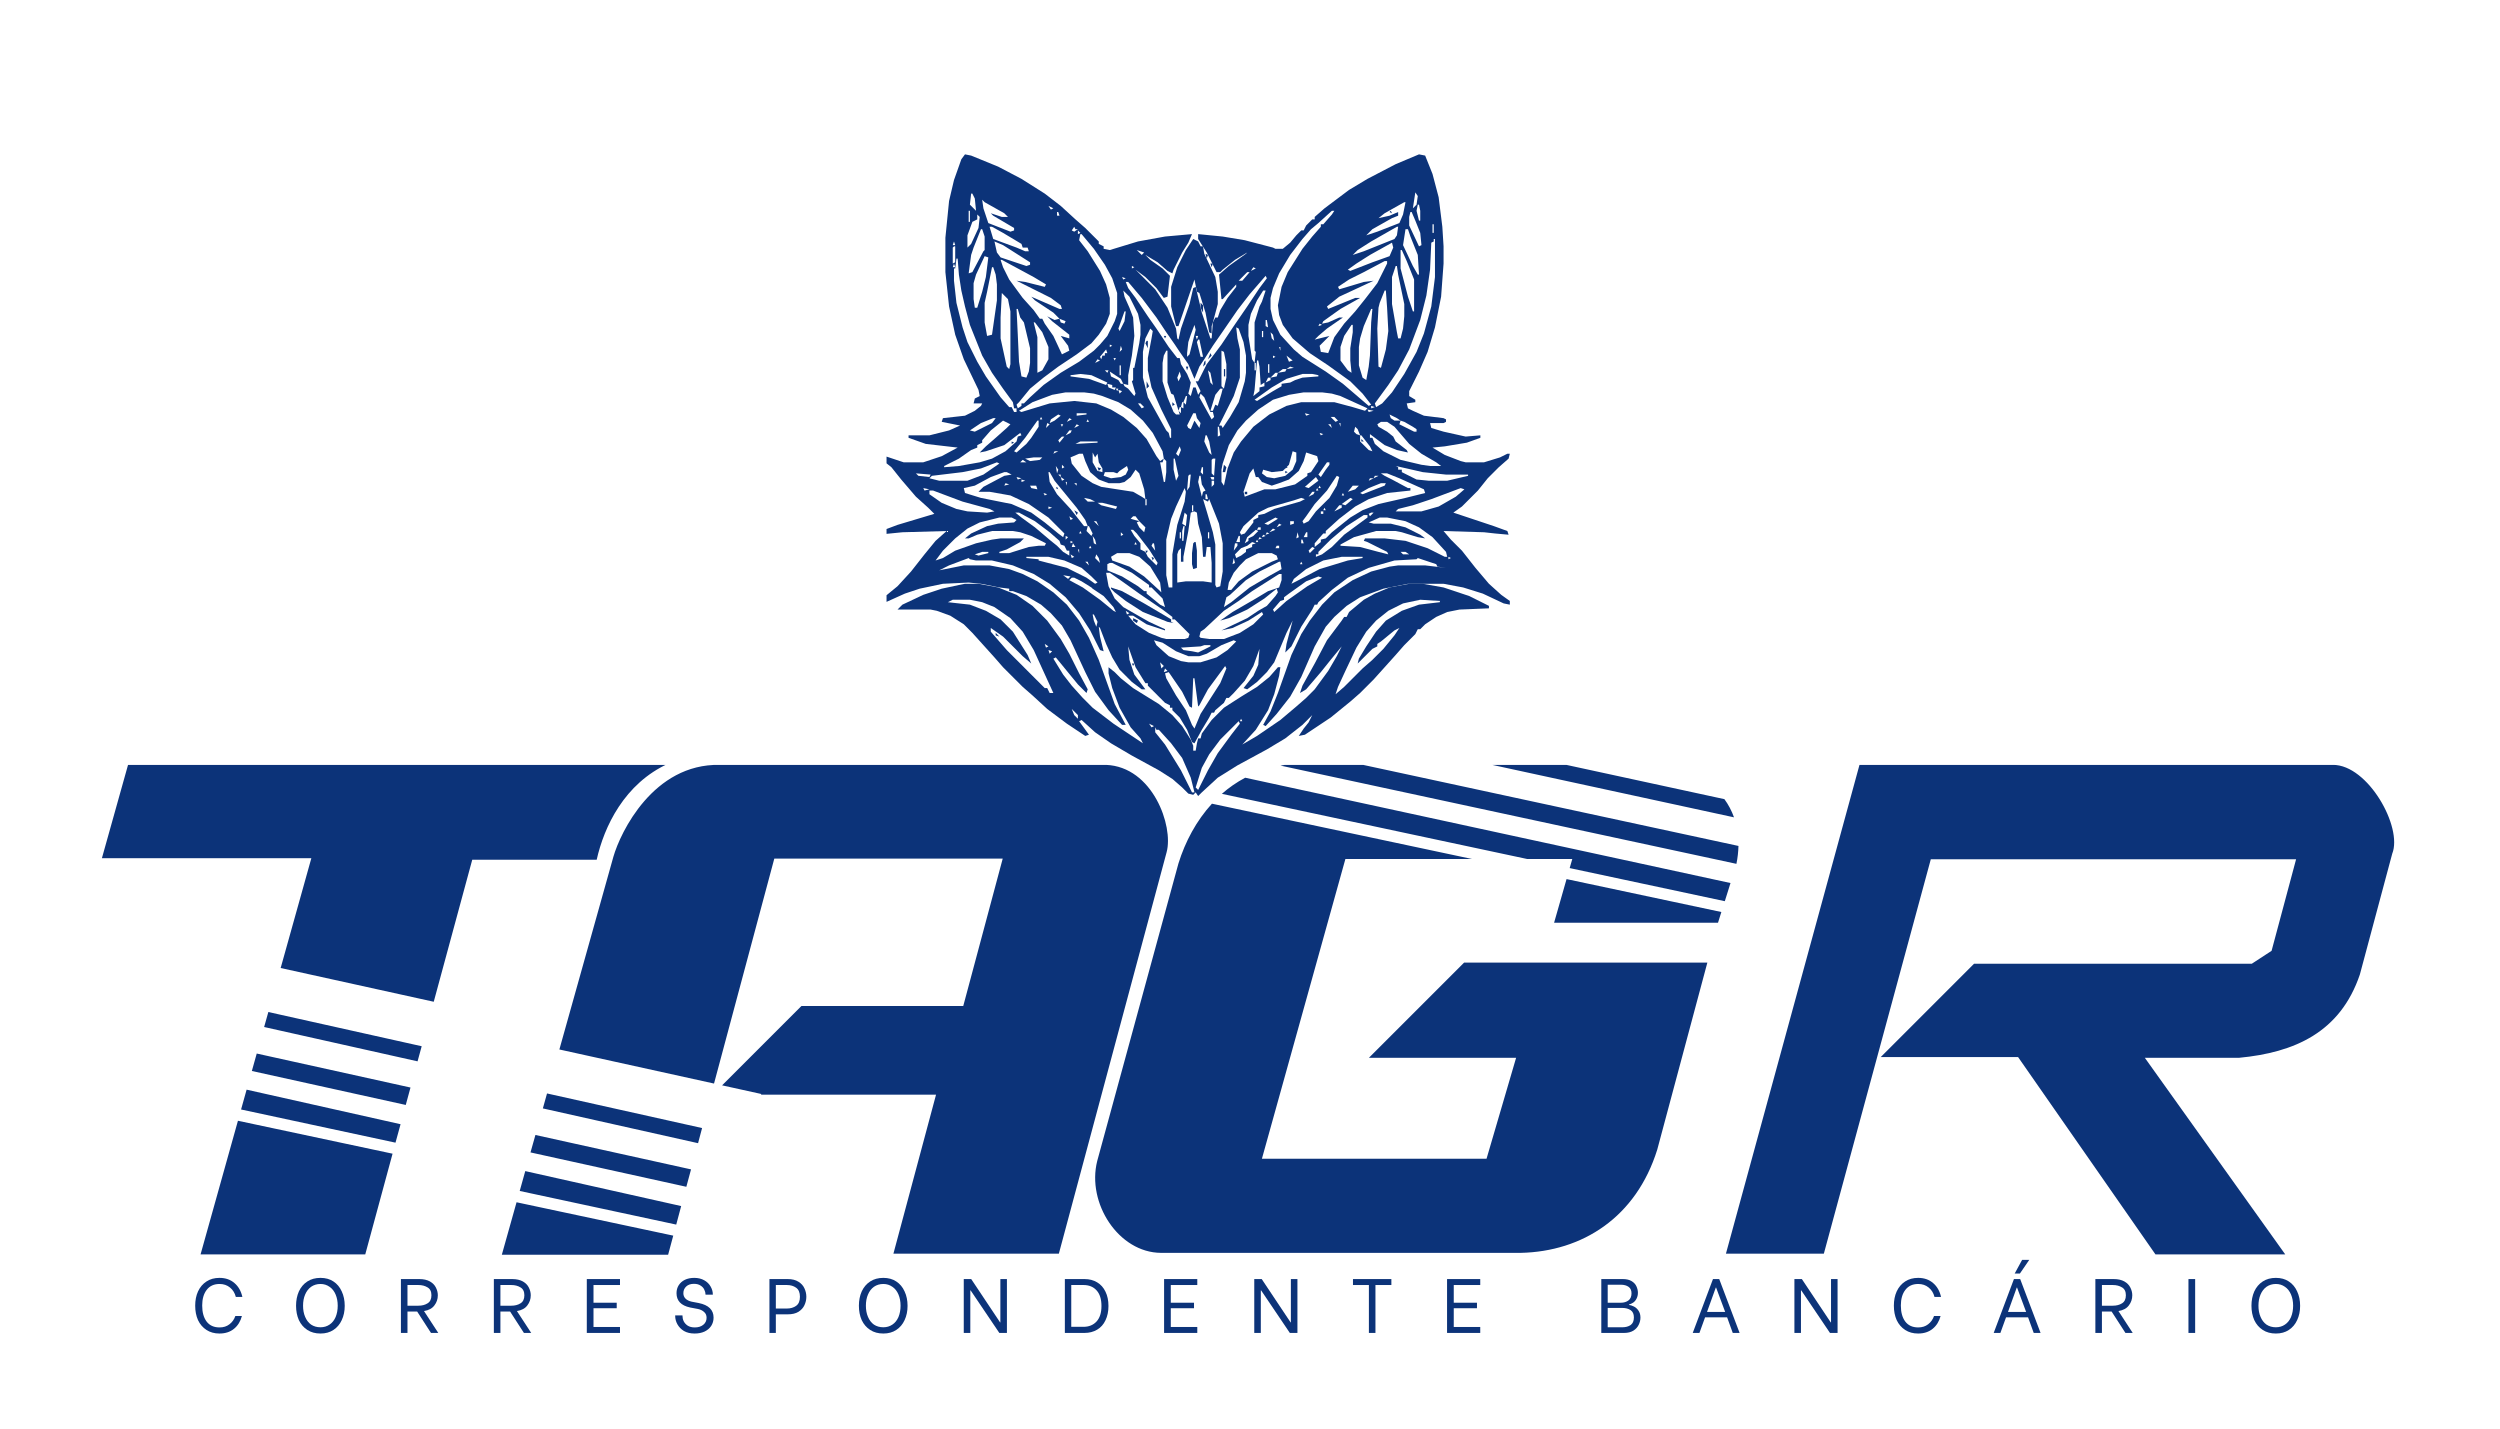 <svg xmlns="http://www.w3.org/2000/svg" xmlns:xlink="http://www.w3.org/1999/xlink" width="350" viewBox="0 0 262.5 150" height="200" preserveAspectRatio="xMidYMid meet"><defs><g></g><clipPath id="63a3c29134"><path d="M 93.086 16 L 159 16 L 159 79 L 93.086 79 Z M 93.086 16 " clip-rule="nonzero"></path></clipPath><clipPath id="f7120ec32c"><path d="M 94 61 L 157 61 L 157 83.984 L 94 83.984 Z M 94 61 " clip-rule="nonzero"></path></clipPath><clipPath id="3e74262351"><path d="M 10.289 80.316 L 252 80.316 L 252 132 L 10.289 132 Z M 10.289 80.316 " clip-rule="nonzero"></path></clipPath></defs><g clip-path="url(#63a3c29134)"><path fill="#0c3379" d="M 101.324 16.207 L 101.969 16.336 L 104.805 17.496 L 107.254 18.781 L 109.699 20.328 L 111.375 21.617 L 112.922 23.035 L 113.953 23.938 L 115.371 25.352 L 115.371 25.609 L 115.883 25.867 L 115.883 26.125 L 116.527 26.254 L 119.492 25.352 L 122.328 24.836 L 125.16 24.582 L 124.773 25.48 L 124.129 26.512 L 123.227 28.316 L 123.098 28.703 L 122.586 28.445 L 121.555 27.543 L 120.266 26.77 L 120.781 27.285 L 122.07 28.188 L 122.844 28.961 L 122.586 31.152 L 122.199 31.281 L 121.426 30.25 L 120.266 29.09 L 119.234 28.316 L 121.297 30.379 L 122.586 32.309 L 123.484 34.5 L 123.613 35.531 L 123.742 35.66 L 124 34.5 L 124.902 31.926 L 125.289 30.25 L 125.547 30.121 L 126.191 32.824 L 127.094 35.531 L 127.223 35.531 L 127.352 33.855 L 127.609 33.34 L 127.867 33.34 L 128.125 32.566 L 128.898 31.281 L 129.801 30.121 L 129.801 29.863 L 128.383 31.41 L 128.254 31.41 L 127.996 28.832 L 129.027 27.93 L 130.828 26.641 L 130.957 26.512 L 129.672 27.285 L 128.383 28.316 L 128.125 28.574 L 127.738 28.574 L 126.707 26.512 L 125.805 25.094 L 125.805 24.582 L 128.383 24.836 L 130.699 25.223 L 133.664 25.996 L 133.922 26.125 L 134.695 26.125 L 135.469 25.48 L 136.113 24.711 L 136.629 24.195 L 136.887 24.195 L 137.145 23.68 L 137.785 23.035 L 138.043 23.035 L 138.043 22.777 L 139.074 21.875 L 141.652 19.941 L 143.586 18.781 L 146.547 17.238 L 148.996 16.207 L 149.641 16.336 L 150.414 18.266 L 151.059 20.715 L 151.445 23.809 L 151.574 25.867 L 151.574 27.672 L 151.316 31.152 L 150.672 34.371 L 149.898 36.949 L 148.996 39.012 L 147.965 41.07 L 147.965 41.586 L 148.609 41.973 L 148.609 42.23 L 147.707 42.359 L 147.836 42.875 L 148.352 43.133 L 149.512 43.648 L 151.574 43.906 L 151.832 44.035 L 151.832 44.293 L 151.574 44.422 L 150.156 44.422 L 150.285 44.938 L 151.574 45.324 L 153.891 45.84 L 155.438 45.711 L 155.438 45.969 L 154.02 46.48 L 151.703 46.867 L 150.414 46.996 L 151.703 47.77 L 153.375 48.414 L 153.891 48.543 L 155.824 48.543 L 157.5 48.027 L 158.273 47.641 L 158.531 47.641 L 158.402 48.156 L 157.371 49.059 L 156.211 50.219 L 155.18 51.508 L 153.504 53.184 L 152.602 53.824 L 156.855 55.242 L 158.273 55.758 L 158.402 56.145 L 156.984 56.016 L 155.824 55.887 L 151.574 55.758 L 152.344 56.66 L 153.504 57.82 L 154.922 59.625 L 156.34 61.297 L 157.629 62.457 L 158.531 63.102 L 158.531 63.488 L 157.887 63.359 L 155.695 62.328 L 153.633 61.684 L 151.574 61.297 L 147.836 61.297 L 145.258 61.812 L 142.812 62.715 L 141.395 63.617 L 140.105 64.777 L 139.203 65.809 L 138.043 67.871 L 136.629 71.09 L 135.469 73.152 L 134.051 74.957 L 132.891 76.242 L 132.633 76.113 L 133.406 74.699 L 134.18 72.766 L 135.598 68.77 L 136.629 66.582 L 137.527 65.164 L 138.816 63.488 L 140.105 62.199 L 142.039 60.914 L 143.973 60.012 L 145.902 59.496 L 146.805 59.367 L 149.641 59.367 L 151.832 59.625 L 150.93 59.496 L 150.801 59.238 L 148.867 58.594 L 148.738 58.723 L 146.418 58.852 L 143.715 59.625 L 141.523 60.656 L 139.848 61.941 L 138.43 63.23 L 138.301 63.488 L 138.043 63.488 L 137.785 64.004 L 136.629 65.809 L 135.598 67.871 L 134.953 68.512 L 135.082 67.613 L 135.727 65.164 L 135.082 66.453 L 133.793 69.543 L 133.02 70.574 L 131.988 71.605 L 130.957 72.379 L 130.57 72.25 L 131.602 70.961 L 132.117 69.801 L 132.246 68.129 L 131.602 69.93 L 130.699 71.477 L 129.543 72.766 L 129.027 73.281 L 128.77 73.281 L 128.512 73.797 L 127.609 74.57 L 127.48 74.828 L 127.223 74.828 L 126.965 75.344 L 126.191 76.629 L 125.418 78.047 L 125.16 77.918 L 124.645 76.629 L 123.871 75.344 L 123.098 74.57 L 123.098 74.312 L 122.844 74.312 L 122.844 74.055 L 122.328 73.797 L 120.523 71.992 L 120.523 71.734 L 120.266 71.734 L 119.234 70.059 L 118.461 67.871 L 118.59 69.285 L 119.105 70.832 L 120.266 72.379 L 119.879 72.379 L 118.848 71.605 L 117.559 70.316 L 116.785 69.027 L 116.141 67.613 L 115.5 65.938 L 115.371 65.809 L 115.5 66.84 L 115.883 68.383 L 115.5 68.254 L 114.469 66.195 L 113.309 64.391 L 111.891 62.715 L 110.215 61.297 L 108.539 60.27 L 106.352 59.367 L 104.16 58.852 L 102.484 58.852 L 101.84 58.723 L 101.711 58.594 L 99.652 59.367 L 98.621 59.883 L 101.199 59.367 L 103.902 59.367 L 105.965 59.754 L 107.383 60.27 L 108.926 61.039 L 110.602 62.199 L 112.02 63.488 L 113.309 65.164 L 114.34 66.969 L 115.371 69.285 L 117.043 73.926 L 118.203 76.113 L 117.816 76.113 L 116.398 74.57 L 114.984 72.637 L 113.953 70.574 L 112.406 67.227 L 111.504 65.68 L 110.344 64.391 L 109.312 63.488 L 107.77 62.586 L 106.352 62.07 L 105.965 62.07 L 105.965 61.812 L 104.934 61.684 L 103 61.297 L 101.711 61.168 L 99.008 61.297 L 96.559 61.812 L 95.012 62.328 L 92.438 63.488 L 92.18 63.359 L 92.824 62.715 L 94.238 61.555 L 95.656 60.012 L 97.074 58.207 L 98.234 56.789 L 99.395 55.758 L 94.754 55.887 L 92.18 56.145 L 92.18 55.887 L 94.238 55.113 L 98.105 53.953 L 97.461 53.312 L 96.172 52.152 L 94.625 50.348 L 93.598 49.059 L 92.309 48.027 L 92.309 47.77 L 92.953 47.898 L 94.883 48.543 L 96.945 48.543 L 98.879 47.898 L 100.555 46.996 L 97.203 46.609 L 95.398 45.969 L 95.398 45.711 L 97.59 45.711 L 99.652 45.195 L 100.812 44.68 L 98.879 44.293 L 99.008 43.906 L 101.324 43.648 L 102.355 43.133 L 103 42.617 L 103.129 42.359 L 102.227 42.359 L 102.355 41.844 L 102.871 41.586 L 102.742 40.941 L 101.199 37.723 L 100.297 35.145 L 99.652 32.18 L 99.266 28.574 L 99.266 24.965 L 99.652 21.102 L 100.168 18.91 L 100.941 16.723 Z M 148.609 20.199 L 148.352 21.875 L 148.738 21.488 L 148.867 20.586 Z M 101.969 20.328 L 101.84 21.488 L 102.484 22.133 L 102.355 20.844 L 102.098 20.328 Z M 103.129 20.973 L 103.258 21.875 L 103.773 23.422 L 106.094 24.324 L 106.48 24.195 L 106.48 23.938 L 104.289 22.648 L 104.031 22.391 L 105.191 22.777 L 105.836 22.777 L 105.449 22.391 L 103.387 21.23 Z M 147.449 21.23 L 145.387 22.391 L 144.742 22.906 L 145.902 22.648 L 146.805 22.262 L 146.805 22.648 L 146.16 22.906 L 144.102 24.066 L 143.457 24.711 L 144.617 24.324 L 146.934 23.422 L 147.32 22.52 L 147.578 21.23 Z M 148.867 21.488 L 148.738 22.133 L 148.996 23.164 L 149.125 23.164 L 149.125 22.133 L 148.996 21.488 Z M 101.84 21.617 L 101.969 22.004 Z M 110.086 21.617 L 110.344 22.004 L 110.602 21.875 Z M 148.223 21.875 L 148.352 22.133 Z M 101.711 22.133 L 101.711 23.293 L 101.84 23.293 L 101.84 22.133 Z M 102.484 22.133 L 102.613 22.52 Z M 139.848 22.133 L 138.43 23.422 L 137.656 24.066 L 136.758 25.094 L 135.469 26.77 L 134.309 28.703 L 133.664 30.25 L 133.406 31.281 L 133.406 32.438 L 133.664 33.598 L 134.438 35.145 L 135.855 36.691 L 136.758 37.465 L 139.203 39.012 L 141.008 40.297 L 143.715 42.617 L 143.973 42.488 L 143.07 41.328 L 141.781 40.039 L 139.461 38.367 L 137.527 37.078 L 135.727 35.531 L 134.695 34.113 L 134.309 33.082 L 134.18 32.051 L 134.566 30.121 L 135.211 28.574 L 136.758 26.125 L 137.785 24.836 L 138.688 23.809 L 138.688 23.551 L 138.945 23.551 L 139.848 22.52 L 140.105 22.133 Z M 150.156 22.133 L 150.285 22.52 Z M 110.988 22.262 L 110.988 22.648 L 111.246 22.648 L 111.117 22.262 Z M 148.094 22.262 L 147.965 22.777 L 147.965 23.68 L 148.996 25.867 L 149.254 25.738 L 149.125 24.453 L 148.609 23.164 L 148.223 22.262 Z M 102.613 22.52 L 102.613 23.035 L 102.098 23.293 L 101.582 24.711 L 101.582 25.996 L 101.969 25.609 L 102.742 23.938 L 102.871 22.777 Z M 150.285 22.906 L 150.414 23.164 Z M 150.285 23.293 L 150.414 23.551 Z M 150.414 23.551 L 150.414 24.453 L 150.543 24.453 L 150.543 23.551 Z M 103.902 23.809 L 104.289 25.094 L 106.738 25.996 L 107.641 26.383 L 108.027 26.383 L 107.898 25.996 L 107.383 25.996 L 107.254 25.609 L 105.32 24.453 L 104.16 23.809 Z M 112.793 23.809 L 112.535 24.195 L 112.793 24.324 L 113.18 24.066 L 112.922 24.066 Z M 146.676 23.809 L 143.973 25.352 L 142.555 26.254 L 142.039 26.77 L 143.199 26.383 L 146.418 25.094 L 146.676 24.711 L 146.805 23.809 Z M 103 24.066 L 102.227 25.996 L 101.969 26.77 L 101.711 28.703 L 102.098 28.574 L 103.258 26.383 L 103.387 26.254 L 103.387 24.836 L 103.129 24.066 Z M 147.578 24.066 L 147.32 25.738 L 148.352 27.93 L 148.867 28.832 L 148.996 28.832 L 148.867 26.77 L 148.094 24.836 L 147.836 24.066 Z M 113.18 24.195 L 113.18 24.582 L 113.438 24.453 Z M 113.438 24.582 L 113.309 25.223 L 114.211 26.383 L 115.5 28.445 L 116.141 29.863 L 116.527 31.281 L 116.527 32.953 L 116.141 33.984 L 115.371 35.145 L 114.598 36.047 L 113.051 37.207 L 111.117 38.496 L 109.57 39.652 L 108.156 40.812 L 106.996 42.23 L 106.738 42.488 L 106.867 42.875 L 107.254 42.617 L 107.254 42.359 L 107.512 42.359 L 108.156 41.715 L 109.57 40.426 L 111.375 39.141 L 113.309 37.98 L 114.855 36.82 L 115.5 36.176 L 116.27 35.273 L 117.043 33.727 L 117.301 32.953 L 117.301 30.766 L 116.785 29.219 L 116.012 27.801 L 114.855 26.125 L 113.566 24.582 Z M 150.543 25.094 L 150.543 25.352 L 150.285 25.48 L 150.156 28.316 L 149.77 31.023 L 149.125 33.598 L 147.965 36.691 L 146.805 38.883 L 145.773 40.426 L 144.359 42.359 L 144.488 42.746 L 145.129 42.359 L 146.16 41.199 L 147.449 39.266 L 148.738 36.949 L 149.512 35.016 L 150.285 32.18 L 150.672 29.09 L 150.672 25.094 Z M 100.168 25.352 L 100.039 25.738 L 100.297 25.738 Z M 104.418 25.352 L 104.676 26.512 L 105.062 27.027 L 107.77 27.93 L 108.156 27.801 L 108.156 27.543 L 105.32 25.738 Z M 146.16 25.48 L 143.844 26.77 L 142.426 27.672 L 141.523 28.316 L 141.781 28.445 L 144.102 27.543 L 145.902 26.898 L 146.289 25.996 Z M 100.168 25.867 L 100.039 25.996 L 100.039 27.672 L 100.297 27.543 L 100.297 25.867 Z M 119.363 26.254 L 119.879 26.77 L 120.137 26.512 Z M 147.062 26.254 L 147.062 28.188 L 147.836 31.152 L 148.352 32.695 L 148.48 32.695 L 148.48 29.348 L 147.707 27.414 L 147.191 26.254 Z M 103.516 26.641 L 103.645 26.898 Z M 103.387 26.898 L 102.484 28.832 L 102.227 29.734 L 102.227 31.41 L 102.355 32.309 L 102.613 32.309 L 103.129 30.637 L 103.516 29.09 L 103.773 27.027 Z M 100.426 27.156 L 100.297 28.188 L 100.168 28.188 L 100.168 29.477 L 100.426 31.797 L 101.07 34.371 L 101.582 35.918 L 102.613 37.98 L 103.516 39.523 L 105.062 41.715 L 105.965 42.746 L 106.223 42.746 L 106.48 43.262 L 106.738 43.262 L 106.738 42.875 L 106.48 42.875 L 106.352 42.23 L 105.32 40.812 L 104.16 39.141 L 103.129 37.336 L 101.84 34.113 L 101.324 32.18 L 100.941 30.508 L 100.684 28.832 L 100.555 27.156 Z M 105.062 27.285 L 105.32 28.059 L 105.965 29.348 L 107.383 31.281 L 108.539 32.566 L 109.184 33.469 L 109.441 33.469 L 109.699 33.984 L 110.602 35.273 L 111.504 37.207 L 112.277 36.82 L 112.148 36.305 L 111.375 35.273 L 112.277 35.531 L 112.277 35.145 L 110.473 33.727 L 109.957 33.211 L 110.73 33.598 L 111.246 33.469 L 110.602 32.824 L 108.668 31.539 L 108.285 31.152 L 111.246 32.438 L 111.504 32.438 L 111.375 32.051 L 110.344 31.281 L 106.738 29.477 L 107.641 29.605 L 109.699 30.121 L 109.828 29.863 L 108.539 29.09 L 105.191 27.285 Z M 145.387 27.414 L 143.199 28.574 L 141.652 29.348 L 140.492 30.121 L 140.621 30.379 L 143.199 29.605 L 144.23 29.477 L 140.621 31.152 L 139.332 32.18 L 139.461 32.438 L 142.297 31.281 L 142.812 31.281 L 140.75 32.438 L 138.945 33.727 L 138.816 33.984 L 139.461 33.855 L 140.621 33.34 L 141.008 33.34 L 139.332 34.5 L 138.43 35.273 L 138.043 35.66 L 139.59 35.273 L 138.559 36.305 L 138.688 36.949 L 139.461 37.078 L 140.105 35.402 L 141.137 33.984 L 142.297 32.695 L 143.328 31.41 L 144.617 29.734 L 145.645 27.672 L 145.645 27.414 Z M 100.168 27.672 L 100.039 28.059 L 100.297 28.059 Z M 118.848 27.93 L 118.848 28.188 L 119.105 28.059 Z M 146.547 27.93 L 146.16 29.09 L 146.16 31.926 L 146.676 34.887 L 146.805 35.531 L 147.062 35.531 L 147.32 34.5 L 147.449 33.211 L 147.449 31.926 L 146.805 28.832 L 146.676 27.93 Z M 104.16 28.059 L 103.645 30.637 L 103.387 31.797 L 103.387 33.855 L 103.645 35.273 L 104.16 35.145 L 104.676 31.539 L 104.676 29.863 L 104.547 28.832 L 104.289 28.059 Z M 131.602 28.059 L 131.344 28.445 L 131.859 28.188 Z M 130.957 28.574 L 130.059 29.477 L 130.441 29.477 L 131.215 28.574 Z M 133.148 28.574 L 133.277 28.832 Z M 101.711 28.832 L 101.84 29.09 Z M 117.816 29.09 L 117.945 29.348 L 118.203 29.219 Z M 132.891 28.961 L 131.215 30.895 L 129.93 32.566 L 128.512 34.629 L 127.352 36.305 L 126.449 37.723 L 125.934 38.496 L 125.418 39.781 L 124.773 38.238 L 123.871 36.949 L 123.355 36.176 L 122.457 34.887 L 121.426 33.34 L 119.879 31.281 L 118.461 29.605 L 118.203 29.605 L 118.461 30.25 L 119.234 31.281 L 120.523 33.211 L 121.426 34.5 L 122.715 36.434 L 123.613 37.594 L 123.871 37.594 L 124 38.238 L 124.645 39.266 L 125.031 40.168 L 124.902 40.812 L 124.773 41.328 L 125.031 41.586 L 125.289 40.684 L 125.547 40.684 L 125.805 41.457 L 126.062 41.07 L 125.547 40.039 L 125.805 40.039 L 126.707 38.238 L 128.254 36.176 L 129.543 34.242 L 130.957 32.18 L 132.246 30.25 L 133.02 29.219 Z M 117.945 30.508 L 118.074 31.152 L 118.59 32.309 L 118.977 33.34 L 119.105 35.273 L 118.848 37.336 L 118.461 39.395 L 118.461 40.426 L 117.945 40.297 L 118.074 40.555 L 118.461 40.812 L 119.105 41.586 L 119.234 41.328 L 118.848 40.039 L 118.977 39.91 L 118.977 38.625 L 119.105 38.625 L 119.621 36.047 L 119.75 35.145 L 119.75 34.113 L 119.492 32.953 L 118.59 31.152 Z M 132.633 30.508 L 131.988 31.539 L 131.344 32.953 L 131.086 34.113 L 131.086 35.273 L 131.473 37.723 L 131.73 38.109 L 131.859 36.949 L 131.73 36.82 L 131.73 33.855 L 132.246 32.18 L 132.504 31.668 L 132.891 30.508 Z M 145.387 30.508 L 144.871 31.797 L 144.742 32.309 L 144.617 34.5 L 144.742 38.496 L 145 38.625 L 145.516 36.691 L 145.773 34.758 L 145.645 32.309 L 145.516 30.508 Z M 105.191 30.766 L 105.062 33.34 L 105.062 35.531 L 105.707 38.496 L 105.965 38.754 L 106.094 38.238 L 106.094 32.695 L 105.836 31.41 Z M 106.738 32.438 L 106.867 35.145 L 106.996 37.98 L 107.254 39.523 L 107.77 39.652 L 108.027 39.012 L 108.156 38.109 L 108.156 36.562 L 107.512 33.855 L 107.125 33.34 L 106.867 32.438 Z M 143.973 32.438 L 143.199 34.242 L 142.812 35.531 L 142.684 36.434 L 142.684 38.367 L 143.07 39.652 L 143.457 39.91 L 143.715 38.496 L 143.844 37.336 L 143.973 33.855 L 144.102 32.438 Z M 118.074 32.695 L 117.43 34.5 L 117.559 34.758 L 118.074 33.727 L 118.203 32.695 Z M 132.633 32.824 L 132.762 33.211 Z M 132.762 33.34 L 132.891 33.598 Z M 111.246 33.469 L 111.375 33.855 L 111.762 33.984 L 111.891 33.727 Z M 132.891 33.598 L 132.891 34.242 L 133.148 34.371 L 133.02 33.598 Z M 108.539 33.855 L 108.926 35.402 L 108.926 39.141 L 109.441 38.883 L 110.086 37.723 L 110.086 36.434 L 109.441 34.887 L 108.668 33.855 Z M 138.559 33.984 L 138.43 34.242 L 138.816 34.113 Z M 125.418 34.113 L 125.031 35.145 L 124.773 35.918 L 124.645 37.078 L 124.645 37.465 L 124.902 37.207 L 125.547 34.629 Z M 141.91 34.113 L 141.137 35.273 L 140.75 36.434 L 140.75 37.852 L 141.523 38.883 L 141.91 39.141 L 141.781 37.852 L 141.781 36.562 L 142.039 34.887 L 142.039 34.113 Z M 129.801 34.371 L 129.93 35.531 L 130.188 36.691 L 130.188 39.652 L 129.543 41.586 L 127.996 44.68 L 128.254 44.68 L 128.383 44.938 L 129.156 43.777 L 130.059 42.23 L 130.699 40.039 L 130.828 39.141 L 130.828 37.336 L 130.57 35.918 L 130.059 34.5 Z M 133.148 34.371 L 133.277 34.629 Z M 120.781 34.5 L 120.266 35.531 L 120.008 36.949 L 120.008 39.652 L 120.523 41.715 L 122.457 45.195 L 122.715 45.453 L 122.844 45.969 L 122.969 45.969 L 122.969 45.066 L 121.941 43.004 L 120.91 40.684 L 120.523 38.883 L 120.523 37.594 L 120.91 35.531 L 121.039 34.758 Z M 132.504 34.758 L 132.504 35.402 L 132.633 35.402 L 132.633 34.758 Z M 118.203 34.887 L 118.332 35.402 Z M 133.406 34.887 L 133.535 35.531 L 133.793 35.789 L 133.664 35.145 Z M 125.547 35.273 L 125.676 35.66 L 125.805 35.273 Z M 118.074 35.402 L 118.203 35.789 Z M 125.805 35.66 L 125.676 35.918 L 126.062 37.465 L 126.32 37.465 L 125.934 35.66 Z M 117.945 35.789 L 118.074 36.047 Z M 116.527 36.176 L 116.527 36.434 L 116.785 36.305 Z M 117.688 36.305 L 117.559 36.949 L 117.816 36.691 Z M 134.309 36.434 L 134.438 36.82 L 134.438 36.434 Z M 116.141 36.691 L 115.5 37.465 L 115.629 37.723 L 115.754 37.336 L 116.012 37.336 L 116.012 37.078 L 116.27 37.078 Z M 122.457 36.82 L 122.199 37.336 L 122.07 38.109 L 122.07 40.039 L 122.586 41.715 L 123.227 43.262 L 123.484 43.52 L 123.871 43.52 L 123.227 41.457 L 122.969 41.328 L 122.586 40.168 L 122.586 36.82 Z M 128.254 36.82 L 128.254 40.555 L 128.512 40.812 L 128.77 39.652 L 128.77 38.238 L 128.512 36.949 Z M 131.859 37.336 L 131.988 37.723 Z M 133.664 37.336 L 133.664 37.594 L 133.922 37.465 Z M 135.082 37.336 L 135.34 37.98 L 135.727 37.852 Z M 116.914 37.594 L 117.043 37.852 L 117.172 37.594 Z M 115.242 37.723 L 114.984 38.109 L 115.5 37.852 Z M 131.988 37.852 L 131.73 40.941 L 131.602 41.586 L 132.246 41.07 L 132.246 40.684 L 132.762 40.555 L 132.762 40.168 L 132.375 40.426 L 132.246 38.496 L 132.117 37.852 Z M 131.73 38.109 L 131.73 38.883 L 131.859 38.883 L 131.859 38.109 Z M 133.148 38.238 L 133.148 39.141 L 133.277 39.141 L 133.277 38.238 Z M 117.559 38.367 L 117.559 39.395 L 117.688 39.395 L 117.688 38.367 Z M 135.469 38.496 L 135.082 38.754 L 135.855 38.625 Z M 105.965 38.754 L 106.094 39.012 Z M 134.695 38.754 L 134.18 39.141 L 134.953 39.012 L 135.082 38.754 Z M 116.012 38.883 L 116.27 39.141 L 116.398 38.883 Z M 126.836 38.883 L 127.094 40.168 L 127.352 40.426 L 127.094 39.141 Z M 116.527 39.012 L 116.656 39.523 L 117.43 39.91 L 117.688 40.297 L 117.945 40.297 L 117.688 39.781 Z M 123.871 39.012 L 123.613 39.652 L 123.742 40.039 L 124 39.523 Z M 133.922 39.141 L 133.406 39.652 L 134.051 39.523 L 134.18 39.141 Z M 136.758 39.266 L 135.082 39.781 L 133.535 40.684 L 131.73 41.973 L 131.988 42.102 L 133.664 41.07 L 134.566 40.555 L 134.566 40.297 L 135.469 40.168 L 135.984 39.91 L 136.758 39.652 L 138.43 39.523 L 138.43 39.395 L 137.785 39.266 Z M 113.438 39.266 L 112.406 39.395 L 112.406 39.523 L 114.34 39.781 L 116.141 40.426 L 116.27 40.168 L 114.598 39.395 Z M 133.148 39.652 L 132.891 40.168 L 133.406 39.91 L 133.406 39.652 Z M 116.27 40.297 L 116.398 40.684 L 117.043 40.941 L 117.172 40.684 L 116.785 40.684 L 116.785 40.426 Z M 127.352 40.426 L 127.48 40.684 Z M 117.172 40.812 L 117.301 41.07 L 117.43 40.812 Z M 128.125 40.812 L 127.609 41.457 L 127.094 43.133 L 127.352 43.133 L 127.609 42.488 L 127.867 42.617 L 128.254 41.328 L 128.383 40.812 Z M 117.43 40.941 L 117.559 41.328 L 117.816 41.07 Z M 111.891 41.199 L 110.473 41.457 L 108.414 42.23 L 106.996 43.133 L 107.254 43.262 L 110.215 42.359 L 112.793 42.102 L 115.113 42.359 L 116.656 43.004 L 117.945 43.777 L 119.363 44.938 L 120.395 46.098 L 121.426 47.898 L 121.812 48.414 L 122.199 48.156 L 122.07 47.383 L 121.039 45.453 L 120.008 44.164 L 118.719 43.004 L 117.43 42.23 L 115.754 41.586 L 114.855 41.328 L 113.824 41.199 Z M 136.887 41.199 L 135.34 41.457 L 133.664 41.973 L 132.117 43.004 L 130.828 44.164 L 129.93 45.195 L 129.027 46.738 L 128.383 48.672 L 128.254 49.316 L 128.254 50.605 L 128.512 50.992 L 128.898 49.188 L 129.543 47.512 L 130.312 46.355 L 131.602 44.809 L 133.277 43.52 L 135.082 42.617 L 136.629 42.23 L 140.105 42.23 L 142.039 42.746 L 143.328 43.133 L 143.586 42.875 L 140.75 41.586 L 139.848 41.328 L 138.816 41.199 Z M 124.645 41.328 L 124.773 41.586 Z M 126.062 41.328 L 125.934 41.715 L 127.223 44.035 L 127.48 43.777 L 127.352 43.262 L 127.094 43.262 L 126.449 41.715 Z M 124.516 41.586 L 124.258 42.23 L 124.516 42.488 L 124.645 41.586 Z M 124.129 42.23 L 124 42.746 L 124.258 42.875 L 124.258 42.23 Z M 119.492 42.359 L 119.879 42.875 L 120.137 42.746 L 119.75 42.359 Z M 127.609 42.617 L 127.738 42.875 Z M 143.973 42.617 L 143.973 42.875 L 144.359 42.746 Z M 123.871 42.746 L 123.742 43.133 L 124 43.391 L 124 42.746 Z M 127.48 43.004 L 127.609 43.262 Z M 143.586 43.004 L 143.715 43.262 L 144.23 43.133 Z M 113.051 43.391 L 113.051 43.648 L 114.082 43.52 L 114.082 43.391 Z M 125.289 43.391 L 124.645 44.68 L 124.773 44.938 L 125.031 45.066 L 125.418 44.164 L 125.934 44.938 L 126.062 44.422 L 125.676 43.906 L 125.547 43.391 Z M 137.016 43.391 L 137.145 43.648 L 137.527 43.52 Z M 104.805 43.52 L 104.934 43.777 Z M 111.117 43.52 L 110.344 44.035 L 110.215 44.422 L 110.73 44.164 L 111.375 43.648 Z M 145.902 43.52 L 146.031 43.906 L 146.418 44.164 L 147.062 44.164 L 146.676 43.906 Z M 109.312 43.777 L 109.184 44.035 L 109.441 44.035 Z M 139.719 43.777 L 140.234 44.293 L 140.492 44.164 L 140.105 43.777 Z M 112.277 43.906 L 112.02 44.293 L 112.535 44.035 Z M 104.289 43.906 L 103 44.422 L 101.84 45.195 L 102.355 45.324 L 104.16 44.422 L 104.547 43.906 Z M 114.211 44.035 L 114.082 44.293 L 114.34 44.293 Z M 105.32 44.164 L 104.031 45.195 L 103.129 46.227 L 103.129 46.48 L 102.613 46.738 L 102.613 46.996 L 101.969 47.254 L 100.684 48.156 L 99.137 48.93 L 99.137 49.059 L 100.684 48.93 L 102.871 48.543 L 104.16 48.156 L 105.578 47.383 L 106.738 46.355 L 106.867 45.84 L 107.254 45.711 L 107.125 45.453 L 105.449 46.738 L 103.516 47.383 L 102.871 47.512 L 103.516 46.867 L 104.547 45.969 L 105.707 44.938 L 106.094 44.551 Z M 108.926 44.164 L 107.641 45.969 L 106.48 47.383 L 106.738 47.512 L 107.77 46.609 L 108.285 45.969 L 109.055 44.809 L 109.055 44.164 Z M 147.062 44.164 L 146.934 44.551 L 148.48 45.324 L 148.738 45.324 L 148.738 45.066 L 148.352 44.809 L 147.449 44.293 Z M 141.652 44.293 L 141.781 44.551 Z M 145 44.293 L 144.617 44.551 L 144.742 44.809 L 145.645 45.324 L 146.289 45.84 L 146.547 46.355 L 147.707 47.254 L 147.836 47.512 L 146.676 47.254 L 145.387 46.738 L 143.844 45.582 L 143.844 45.969 L 144.102 45.969 L 144.359 46.609 L 145.258 47.383 L 147.062 48.285 L 149.254 48.801 L 150.156 48.93 L 151.316 48.93 L 150.801 48.543 L 149.254 47.641 L 147.965 46.609 L 146.418 44.809 L 145.645 44.293 Z M 109.957 44.422 L 109.828 44.938 L 110.215 44.551 Z M 140.621 44.422 L 140.75 44.809 L 140.75 44.422 Z M 111.375 44.551 L 111.504 44.809 L 111.633 44.551 Z M 113.051 44.551 L 112.793 44.938 L 113.309 44.68 Z M 139.461 44.551 L 139.848 44.938 L 139.719 44.551 Z M 126.062 44.68 L 126.191 44.938 Z M 127.867 44.809 L 127.867 45.84 L 128.125 45.711 L 127.996 44.809 Z M 142.297 44.809 L 142.168 45.324 L 142.426 45.582 L 142.812 45.711 L 142.555 45.066 Z M 110.73 44.938 L 110.859 45.195 Z M 124.516 44.938 L 124.645 45.195 Z M 124.773 45.066 L 124.902 45.324 Z M 112.277 45.195 L 111.891 45.711 L 112.406 45.453 L 112.535 45.195 Z M 124.387 45.195 L 124.516 45.453 Z M 126.32 45.195 L 126.449 45.453 Z M 124.258 45.453 L 124.387 45.711 Z M 126.449 45.453 L 126.578 45.711 Z M 138.559 45.453 L 138.688 45.711 L 138.945 45.582 Z M 126.578 45.711 L 126.449 46.355 L 126.965 47.512 L 127.223 47.77 L 126.965 46.355 L 126.707 45.711 Z M 142.555 45.711 L 142.684 45.969 Z M 142.812 45.711 L 142.812 46.355 L 143.715 47.254 L 144.102 47.383 L 143.844 46.867 L 142.941 45.711 Z M 111.504 45.84 L 111.117 46.227 L 111.246 46.48 L 111.762 45.84 Z M 124.387 45.84 L 124.516 46.098 Z M 126.32 45.84 L 126.449 46.098 Z M 128.254 45.969 L 128.383 46.227 Z M 113.438 46.355 L 112.922 46.609 L 115.242 46.48 L 115.242 46.355 Z M 123.871 46.355 L 124 46.609 Z M 124.129 46.355 L 124.258 46.609 Z M 136.887 46.355 L 137.402 46.48 Z M 123.742 46.609 L 123.871 46.867 Z M 123.871 46.867 L 123.484 47.641 L 123.742 47.898 L 124 47.254 Z M 127.867 46.867 L 127.996 47.125 Z M 122.844 46.996 L 122.969 47.383 Z M 110.73 47.383 L 110.602 47.641 L 111.117 47.383 Z M 135.727 47.383 L 135.34 48.801 L 134.695 49.445 L 133.535 49.574 L 132.633 49.316 L 132.504 49.703 L 133.02 50.09 L 133.793 50.219 L 134.953 49.961 L 135.727 49.316 L 136.113 48.414 L 136.113 47.512 Z M 114.727 47.512 L 114.727 48.543 L 115.242 49.445 L 115.754 49.574 L 115.754 49.188 L 115.371 48.543 L 115.242 47.641 L 114.984 48.027 Z M 137.145 47.512 L 136.887 48.414 L 136.371 49.445 L 135.34 50.348 L 134.309 50.734 L 133.535 50.992 L 132.504 50.605 L 132.117 50.09 L 131.859 50.09 L 131.602 49.188 L 131.215 49.703 L 130.57 51.637 L 130.699 52.152 L 132.762 51.379 L 133.922 51.379 L 135.984 50.863 L 137.273 49.961 L 137.273 49.703 L 137.656 49.574 L 138.43 48.414 L 138.301 47.898 Z M 113.309 47.641 L 112.406 48.027 L 112.535 48.672 L 113.566 49.961 L 114.727 50.734 L 115.629 51.121 L 118.977 51.637 L 119.879 52.152 L 120.266 52.41 L 120.137 51.379 L 119.621 49.703 L 119.234 49.316 L 118.719 50.09 L 118.074 50.605 L 117.559 50.734 L 116.398 50.734 L 115.371 50.348 L 114.469 49.574 L 113.953 48.414 L 113.695 47.641 Z M 127.223 47.77 L 127.352 48.156 Z M 108.539 48.027 L 107.641 48.156 L 108.156 48.414 L 109.184 48.285 L 109.441 48.027 Z M 123.227 48.156 L 123.227 49.316 L 123.484 50.477 L 123.742 49.961 L 123.355 48.156 Z M 127.352 48.156 L 127.223 48.285 L 127.223 49.703 L 127.48 49.961 L 127.609 48.156 Z M 107.383 48.285 L 107.125 48.543 L 107.77 48.543 Z M 104.676 48.543 L 103 49.188 L 101.07 49.574 L 97.848 49.961 L 97.59 50.219 L 98.621 50.477 L 101.582 50.477 L 103.258 49.832 L 104.934 48.672 Z M 122.199 48.156 L 122.07 48.543 L 121.812 48.543 L 122.199 50.605 L 122.328 50.605 L 122.457 49.574 L 122.457 48.414 Z M 139.332 48.543 L 138.43 49.832 L 138.688 50.09 L 139.203 49.316 L 139.59 48.801 L 139.59 48.543 Z M 111.504 48.801 L 111.504 49.188 L 111.762 49.059 Z M 132.375 48.801 L 132.504 49.188 Z M 110.859 48.93 L 110.988 49.703 L 111.117 49.316 Z M 146.547 48.93 L 146.805 49.059 L 146.805 49.316 L 147.191 49.316 L 147.191 49.574 L 148.738 50.348 L 150.027 50.477 L 151.957 50.477 L 154.148 49.961 L 154.148 49.832 L 151.832 49.832 L 149.383 49.574 L 147.707 49.188 Z M 109.957 49.059 L 110.086 49.574 Z M 118.332 48.93 L 117.559 49.445 L 117.301 49.703 L 116.914 49.574 L 116.012 49.574 L 115.883 49.961 L 116.656 50.219 L 117.688 50.09 L 118.203 49.832 L 118.461 49.316 Z M 126.191 49.059 L 126.062 49.574 L 126.32 49.832 L 126.32 49.059 Z M 140.75 49.059 L 140.879 49.316 Z M 140.621 49.445 L 140.75 49.961 Z M 110.086 49.574 L 110.215 50.605 L 110.988 51.895 L 112.406 53.441 L 113.824 55.242 L 114.211 55.242 L 113.953 54.598 L 113.051 53.312 L 110.73 50.477 L 110.215 49.574 Z M 124.258 49.574 L 124.387 49.832 Z M 96.172 49.703 L 96.43 49.961 L 97.59 50.09 L 97.719 49.832 Z M 105.449 49.574 L 104.031 50.09 L 102.355 50.992 L 101.199 51.25 L 101.324 51.766 L 103 52.281 L 106.223 52.926 L 108.285 53.824 L 109.699 54.855 L 111.117 56.016 L 111.633 56.402 L 111.762 56.016 L 110.086 54.34 L 108.027 52.926 L 106.094 52.023 L 103.902 51.637 L 102.742 51.637 L 103.258 51.121 L 105.449 49.961 L 106.223 49.832 L 105.707 49.574 Z M 127.094 49.703 L 127.223 49.961 Z M 145 49.703 L 145.387 49.961 L 146.16 50.348 L 147.836 51.25 L 148.094 51.25 L 148.094 51.508 L 145.645 51.766 L 143.715 52.41 L 142.297 53.184 L 140.621 54.469 L 139.203 55.758 L 139.203 56.016 L 138.945 56.016 L 138.043 57.047 L 138.043 57.434 L 138.688 56.918 L 138.688 56.66 L 139.203 56.531 L 139.848 55.887 L 141.781 54.34 L 143.07 53.57 L 144.742 52.926 L 147.578 52.281 L 149.641 51.766 L 149.512 51.379 L 146.934 50.219 L 145.645 49.703 Z M 111.117 49.832 L 111.375 50.09 L 111.375 49.832 Z M 124.902 49.832 L 124.773 49.961 L 124.645 51.508 L 124.902 51.121 L 125.031 49.832 Z M 106.223 49.961 L 106.738 50.09 Z M 125.934 49.961 L 125.805 50.605 L 126.191 52.152 L 126.32 51.637 L 126.578 51.508 L 126.191 50.863 L 126.062 49.961 Z M 140.363 49.961 L 139.332 51.508 L 138.043 52.926 L 137.145 54.211 L 136.758 54.727 L 136.887 54.984 L 137.402 54.727 L 138.172 53.695 L 139.59 52.281 L 140.363 50.992 L 140.621 50.09 Z M 144.359 49.961 L 144.23 50.219 L 144.742 49.961 Z M 106.738 50.09 L 106.867 50.348 L 107.254 50.219 Z M 111.375 50.09 L 111.504 50.477 L 111.762 50.348 Z M 127.094 50.09 L 127.223 50.348 L 127.48 50.348 L 127.48 50.09 Z M 138.172 50.09 L 137.016 51.121 L 137.402 51.25 L 138.43 50.477 Z M 139.332 50.09 L 139.461 50.348 Z M 143.844 50.219 L 143.715 50.477 L 144.23 50.219 Z M 107.254 50.348 L 107.254 50.605 L 107.641 50.477 Z M 127.223 50.477 L 127.223 51.121 L 127.48 50.863 L 127.48 50.477 Z M 111.891 50.605 L 112.02 50.992 L 112.02 50.605 Z M 105.578 50.734 L 105.449 50.992 L 105.965 50.863 Z M 112.793 50.734 L 113.051 50.992 L 113.051 50.734 Z M 145 50.734 L 143.715 51.25 L 142.812 51.766 L 143.07 51.895 L 145.387 50.992 L 145.516 50.734 Z M 108.156 50.992 L 108.285 51.25 L 108.926 51.379 L 108.797 50.992 Z M 138.559 50.992 L 138.43 51.25 L 138.688 51.25 Z M 142.039 50.992 L 141.523 51.637 L 142.297 51.379 L 142.684 50.992 Z M 127.352 51.121 L 127.48 51.637 Z M 96.945 51.25 L 97.074 51.508 L 97.59 51.379 Z M 123.355 51.25 L 123.484 51.508 Z M 124.387 51.25 L 123.484 53.184 L 122.969 54.469 L 122.457 56.66 L 122.457 60.398 L 122.715 61.684 L 123.098 61.684 L 123.098 58.207 L 123.613 55.113 L 124.387 52.668 L 124.516 51.637 Z M 138.301 51.25 L 138.172 51.508 L 138.43 51.508 Z M 153.375 51.25 L 150.285 52.41 L 148.352 53.055 L 146.805 53.441 L 146.547 53.695 L 149.254 53.695 L 151.059 53.184 L 152.859 52.152 L 153.762 51.379 Z M 97.59 51.508 L 97.59 51.895 L 98.879 52.797 L 100.426 53.441 L 101.582 53.695 L 103.645 53.824 L 104.418 53.695 L 103.902 53.441 L 101.07 52.668 L 97.977 51.508 Z M 137.785 51.637 L 137.402 52.152 L 137.914 51.895 L 138.043 51.637 Z M 109.57 51.766 L 109.699 52.023 L 109.957 51.895 Z M 141.008 51.766 L 140.879 52.023 L 141.137 52.023 Z M 126.578 51.895 L 126.578 52.41 L 126.836 52.41 L 126.707 51.895 Z M 113.824 52.281 L 114.211 52.668 L 114.984 52.668 L 114.469 52.41 Z M 136.629 52.281 L 135.855 52.539 L 133.148 53.312 L 132.117 53.824 L 130.57 55.242 L 130.188 55.887 L 130.312 56.145 L 130.699 56.016 L 131.602 54.855 L 131.602 54.598 L 132.117 54.34 L 132.117 54.082 L 132.762 53.953 L 133.793 53.441 L 136.5 52.668 L 137.016 52.41 Z M 141.781 52.281 L 140.879 52.926 L 141.266 53.055 L 142.039 52.41 Z M 120.266 52.41 L 120.266 53.055 L 120.395 53.055 L 120.395 52.41 Z M 126.32 52.41 L 126.707 53.695 L 127.352 55.887 L 127.609 57.176 L 127.609 61.426 L 127.738 61.684 L 128.125 61.555 L 128.383 60.012 L 128.383 57.047 L 127.996 54.984 L 126.965 52.41 L 126.836 52.668 Z M 130.441 52.41 L 130.57 52.797 Z M 125.418 52.539 L 125.547 52.797 Z M 115.242 52.797 L 115.629 53.055 L 117.172 53.441 L 117.301 53.184 L 115.754 52.797 Z M 125.16 53.055 L 125.16 53.695 L 125.289 53.695 L 125.289 53.055 Z M 140.621 53.055 L 140.105 53.695 L 140.879 53.312 L 140.879 53.055 Z M 110.086 53.184 L 110.086 53.441 L 110.473 53.312 Z M 139.074 53.312 L 138.945 53.57 L 139.203 53.57 Z M 111.633 53.441 L 111.762 53.695 Z M 124.645 53.441 L 124.773 53.824 Z M 138.688 53.695 L 138.688 53.953 L 138.945 53.953 L 138.945 53.695 Z M 106.609 53.824 L 107.254 54.34 L 108.668 55.371 L 110.344 56.789 L 110.988 57.305 L 111.633 57.949 L 112.277 58.336 L 112.277 57.82 L 112.02 57.82 L 111.762 57.305 L 111.375 57.176 L 111.246 56.789 L 110.215 55.887 L 108.668 54.727 L 106.996 53.824 Z M 124.387 53.824 L 124.129 54.984 L 124.516 55.242 L 124.645 54.082 Z M 125.418 53.695 L 125.031 53.824 L 124.773 55.758 L 124.258 58.465 L 124.258 58.98 L 124 58.98 L 124 57.562 L 123.742 57.82 L 123.613 58.207 L 123.613 61.168 L 124.516 61.039 L 126.32 61.039 L 127.223 61.168 L 127.223 59.109 L 127.094 57.434 L 126.707 57.434 L 126.578 58.465 L 126.32 58.465 L 126.191 56.402 L 125.805 54.984 L 125.676 53.824 Z M 143.973 53.824 L 143.715 53.953 L 143.844 54.211 L 144.23 53.824 Z M 139.719 53.953 L 139.848 54.211 Z M 143.199 54.082 L 141.395 55.242 L 139.719 56.66 L 138.43 57.949 L 138.43 58.207 L 138.172 58.207 L 138.172 58.465 L 138.816 58.207 L 139.848 57.434 L 141.137 56.145 L 143.586 54.34 L 143.586 54.082 Z M 112.277 54.211 L 112.406 54.598 L 112.664 54.469 Z M 118.977 54.211 L 118.719 54.469 L 119.621 54.727 L 119.234 54.211 Z M 133.922 54.34 L 132.762 54.984 L 133.148 55.113 L 134.18 54.469 Z M 138.172 54.34 L 138.301 54.598 Z M 112.664 54.598 L 112.793 54.855 Z M 114.855 54.727 L 115.371 55.242 L 115.113 54.727 Z M 135.469 54.727 L 135.469 55.113 L 135.855 54.984 L 135.855 54.727 Z M 119.621 54.727 L 119.363 54.855 L 119.621 55.371 L 120.137 55.887 L 120.266 55.371 Z M 126.32 54.984 L 126.449 55.371 Z M 134.309 54.984 L 134.051 55.371 L 134.566 55.113 Z M 136.629 54.984 L 136.758 55.242 Z M 124 55.113 L 124.129 55.371 Z M 114.211 55.242 L 114.082 55.758 L 114.598 56.273 L 114.727 56.016 L 114.34 55.242 Z M 124.258 55.242 L 124.129 55.758 L 124.129 56.789 L 124.258 56.789 L 124.387 55.242 Z M 136.758 55.242 L 136.887 55.5 Z M 137.527 55.242 L 137.656 55.5 Z M 132.117 55.371 L 131.988 55.629 L 132.375 55.629 L 132.375 55.371 Z M 113.309 55.5 L 113.438 55.758 Z M 126.449 55.5 L 126.578 55.887 Z M 133.664 55.5 L 133.277 55.887 L 133.922 55.629 Z M 115.629 55.629 L 115.754 56.016 Z M 118.719 55.629 L 119.105 56.273 L 119.75 57.047 L 119.75 57.691 L 120.266 57.949 L 120.523 58.465 L 121.426 59.367 L 121.555 59.109 L 120.652 57.691 L 119.363 56.016 L 118.977 55.629 Z M 104.934 54.34 L 102.871 54.855 L 101.582 55.5 L 100.297 56.531 L 99.008 57.82 L 98.234 58.852 L 99.008 58.594 L 100.297 57.82 L 102.484 57.047 L 104.16 56.66 L 105.062 56.531 L 107.512 56.531 L 107.125 56.918 L 105.707 57.691 L 104.934 57.949 L 104.934 58.078 L 105.965 58.078 L 108.027 57.434 L 109.055 57.305 L 109.699 57.305 L 109.828 57.047 L 108.285 56.273 L 107.125 55.887 L 106.352 55.758 L 104.16 55.758 L 102.613 56.145 L 101.711 56.531 L 101.324 56.531 L 101.969 56.016 L 103.645 55.242 L 104.805 54.984 L 106.48 54.855 L 106.738 54.598 L 106.223 54.34 Z M 113.438 55.758 L 113.309 56.016 L 113.566 56.016 Z M 131.859 55.629 L 130.957 56.402 L 130.699 57.047 L 131.086 56.789 L 131.086 56.531 L 131.602 56.273 L 132.117 55.758 Z M 144.871 54.34 L 143.715 54.855 L 144.23 54.984 L 146.031 54.984 L 147.578 55.371 L 149.125 56.145 L 149.641 56.531 L 148.867 56.402 L 147.191 55.887 L 146.547 55.758 L 144.488 55.758 L 142.168 56.402 L 140.75 57.176 L 140.75 57.305 L 142.812 57.434 L 144.742 57.949 L 145.773 58.207 L 145.645 57.949 L 143.586 56.918 L 143.199 56.789 L 143.328 56.531 L 145.387 56.531 L 147.578 56.789 L 149.898 57.562 L 151.703 58.465 L 151.957 58.465 L 151.832 57.949 L 150.414 56.402 L 148.996 55.371 L 147.578 54.727 L 145.645 54.34 Z M 117.688 55.887 L 117.688 56.273 L 117.945 56.145 Z M 123.871 55.887 L 123.871 56.531 L 124 56.531 L 124 55.887 Z M 126.836 55.887 L 126.836 56.531 L 126.965 56.531 L 126.965 55.887 Z M 133.02 55.887 L 132.891 56.145 L 133.277 56.016 Z M 136.242 55.887 L 136.113 56.531 L 136.371 56.402 Z M 137.145 55.887 L 136.887 56.402 L 137.273 56.402 L 137.273 55.887 Z M 120.652 56.145 L 120.781 56.402 Z M 126.578 56.145 L 126.707 56.66 Z M 132.633 56.145 L 132.504 56.402 L 132.891 56.273 Z M 111.891 56.273 L 111.891 56.66 L 112.148 56.402 Z M 114.727 56.273 L 114.855 57.047 L 115.113 57.176 L 114.984 56.66 Z M 130.059 56.273 L 129.801 56.918 L 130.188 56.918 L 130.188 56.273 Z M 132.246 56.402 L 132.117 56.66 L 132.504 56.531 Z M 123.742 56.531 L 123.871 56.789 Z M 126.965 56.531 L 127.094 57.047 Z M 135.984 56.531 L 136.113 56.789 Z M 131.988 56.66 L 131.859 56.918 L 132.117 56.918 Z M 136.629 56.66 L 136.629 57.047 L 136.887 57.047 L 136.758 56.66 Z M 112.406 56.789 L 112.406 57.047 L 112.664 56.918 Z M 135.855 56.789 L 135.984 57.047 Z M 119.234 56.918 L 119.105 57.176 L 119.363 57.176 Z M 131.473 56.918 L 130.957 57.305 L 130.312 57.562 L 129.672 58.207 L 129.801 58.594 L 130.312 58.336 L 130.828 57.949 L 130.828 57.691 L 131.473 57.434 L 131.473 57.176 L 131.859 57.047 Z M 112.664 57.047 L 112.535 57.434 L 112.922 57.434 Z M 114.34 57.047 L 114.469 57.305 Z M 121.039 57.047 L 120.91 57.305 L 121.297 57.82 L 121.168 57.047 Z M 129.672 57.047 L 129.543 57.82 L 129.93 57.305 L 129.93 57.047 Z M 135.727 57.047 L 135.855 57.434 Z M 115.113 57.176 L 115.242 57.562 Z M 114.469 57.305 L 114.34 57.562 L 114.598 57.562 Z M 134.051 57.305 L 133.922 57.562 L 134.309 57.562 L 134.309 57.305 Z M 135.598 57.434 L 135.727 57.691 Z M 137.785 57.434 L 137.402 57.82 L 137.527 58.078 L 138.043 57.562 Z M 113.18 57.691 L 113.309 58.078 L 113.309 57.691 Z M 121.297 57.82 L 121.426 58.078 Z M 103.129 57.949 L 102.355 58.207 L 102.742 58.336 L 103.773 58.078 L 103.773 57.949 Z M 114.984 57.949 L 115.113 58.207 Z M 147.062 57.949 L 147.32 58.207 L 147.965 58.207 L 147.578 57.949 Z M 117.301 58.078 L 116.656 58.465 L 116.785 58.852 L 118.59 59.496 L 120.137 60.527 L 121.684 61.941 L 121.941 62.199 L 121.812 61.168 L 120.781 59.496 L 119.621 58.465 L 118.59 58.078 Z M 132.117 58.078 L 130.828 58.723 L 130.188 59.367 L 129.543 60.141 L 129.027 61.168 L 128.898 61.941 L 129.285 61.941 L 130.059 61.039 L 131.473 60.012 L 133.535 58.98 L 134.18 58.723 L 134.051 58.336 L 133.535 58.078 Z M 112.406 58.207 L 112.535 58.594 L 112.793 58.465 Z M 115.113 58.207 L 114.984 58.594 L 115.5 59.109 L 115.371 58.594 Z M 137.145 58.207 L 137.145 58.594 Z M 107.77 58.465 L 107.77 58.594 L 109.055 58.723 L 109.055 58.852 L 112.02 59.625 L 114.082 60.656 L 114.984 61.297 L 115.242 61.168 L 114.598 60.527 L 113.566 59.625 L 111.762 58.852 L 110.086 58.465 Z M 140.879 58.465 L 138.945 58.852 L 137.145 59.754 L 135.855 60.785 L 135.598 61.297 L 136.113 61.039 L 138.559 59.754 L 141.523 58.852 L 143.07 58.594 L 143.07 58.465 Z M 152.086 58.465 L 152.086 58.723 L 152.344 58.594 Z M 129.543 58.594 L 129.414 59.238 L 129.672 59.109 Z M 135.469 58.594 L 135.469 58.98 Z M 113.953 58.98 L 114.34 59.367 L 114.211 58.98 Z M 136.629 58.98 L 136.5 59.238 L 136.758 59.238 Z M 116.527 59.109 L 116.27 59.238 L 116.27 59.883 L 117.816 60.527 L 119.492 61.555 L 120.137 62.07 L 120.395 62.07 L 120.395 62.328 L 121.812 63.488 L 122.328 63.746 L 122.07 62.844 L 120.91 61.684 L 120.652 61.684 L 120.652 61.426 L 118.848 60.141 L 116.785 59.109 Z M 134.309 58.98 L 132.246 60.012 L 130.828 60.914 L 129.156 62.457 L 128.77 62.715 L 128.512 63.746 L 129.285 63.23 L 131.215 61.684 L 133.406 60.398 L 134.566 59.754 L 134.438 58.98 Z M 121.555 59.367 L 121.684 59.625 Z M 136.242 59.367 L 136.371 59.625 Z M 116.141 60.141 L 116.398 61.555 L 117.043 62.844 L 117.945 63.746 L 120.652 65.293 L 122.328 66.066 L 122.328 66.195 L 120.395 65.551 L 118.977 64.648 L 118.461 64.648 L 119.234 65.551 L 120.652 66.453 L 121.941 66.969 L 122.457 67.098 L 124.387 67.098 L 124.773 66.969 L 124.902 66.582 L 123.355 65.035 L 123.098 65.035 L 123.098 64.777 L 122.07 64.004 L 119.621 62.328 L 117.816 61.039 L 116.527 60.141 Z M 134.309 60.27 L 131.473 62.07 L 130.059 63.102 L 128.512 64.133 L 126.449 66.066 L 126.062 66.324 L 125.934 66.84 L 126.062 66.969 L 126.965 67.098 L 128.512 67.098 L 130.188 66.453 L 131.602 65.551 L 132.633 64.52 L 132.504 64.262 L 131.086 65.164 L 129.414 65.938 L 128.254 66.195 L 130.957 64.906 L 132.117 64.133 L 133.02 63.617 L 133.922 62.586 L 134.18 62.199 L 134.051 61.812 L 132.762 62.844 L 130.957 64.004 L 129.027 64.906 L 128.125 65.164 L 129.414 64.262 L 131.859 62.844 L 133.148 62.07 L 134.309 61.684 L 134.566 60.914 L 134.566 60.27 Z M 111.633 60.398 L 112.148 60.785 L 112.406 60.527 Z M 138.43 60.527 L 137.145 61.039 L 135.34 62.328 L 134.824 62.715 L 134.824 62.973 L 134.438 63.102 L 133.664 64.004 L 133.793 64.262 L 135.082 63.102 L 137.273 61.555 L 138.816 60.656 Z M 112.535 60.656 L 112.277 60.914 L 113.695 61.684 L 115.5 62.973 L 116.914 64.133 L 117.172 64.262 L 116.914 63.746 L 115.883 62.586 L 114.727 61.812 L 114.598 61.684 L 113.566 61.039 L 112.793 60.656 Z M 118.203 64.133 L 118.332 64.52 L 118.59 64.391 Z M 114.727 64.52 L 114.855 65.164 L 115.113 65.809 L 115.242 65.293 L 114.855 64.52 Z M 135.984 64.52 L 135.984 64.906 Z M 121.168 67.227 L 121.426 67.742 L 122.715 68.898 L 124 69.414 L 124.773 69.543 L 126.062 69.543 L 127.738 69.027 L 128.898 68.254 L 129.801 67.355 L 129.543 67.227 L 128.254 67.742 L 126.707 68.641 L 125.934 68.898 L 124.773 68.898 L 123.484 68.383 L 122.07 67.484 Z M 126.449 67.742 L 126.062 67.871 L 124 68 L 124.258 68.254 L 125.16 68.383 L 125.805 68.512 L 127.094 67.871 L 127.094 67.742 Z M 121.812 69.543 L 121.941 70.188 L 122.199 69.93 Z M 128.77 69.672 L 128.898 69.93 Z M 122.328 70.188 L 122.199 70.574 L 122.586 70.445 Z M 128.641 69.93 L 126.836 72.379 L 125.934 74.055 L 125.805 74.184 L 125.418 71.219 L 125.289 71.219 L 125.16 74.312 L 124.902 74.184 L 124.129 72.637 L 122.715 70.574 L 122.328 70.703 L 122.457 71.219 L 123.484 73.023 L 124.516 74.57 L 125.16 76.113 L 125.418 76.5 L 126.062 74.957 L 126.965 73.539 L 128.125 71.734 L 128.77 70.188 Z M 128.641 69.93 " fill-opacity="1" fill-rule="nonzero"></path></g><g clip-path="url(#f7120ec32c)"><path fill="#0c3379" d="M 101.324 61.297 L 102.742 61.297 L 104.805 61.684 L 106.738 62.457 L 108.414 63.617 L 109.957 65.164 L 111.375 67.098 L 112.277 68.641 L 113.309 70.703 L 114.211 72.379 L 114.082 72.766 L 113.18 71.863 L 110.859 69.027 L 110.602 69.156 L 111.633 70.832 L 112.535 71.992 L 113.695 73.281 L 114.727 74.312 L 116.914 75.984 L 120.008 78.047 L 119.75 77.531 L 118.719 76.371 L 117.559 74.312 L 116.785 72.25 L 116.398 70.703 L 116.398 70.059 L 117.043 70.574 L 117.688 71.219 L 118.977 72.25 L 121.684 73.926 L 123.098 75.086 L 124.129 76.242 L 125.031 77.66 L 125.289 78.305 L 125.289 78.82 L 125.547 78.82 L 125.676 78.047 L 125.805 77.531 L 126.062 77.531 L 126.191 77.016 L 127.223 75.598 L 128.512 74.312 L 130.312 73.152 L 131.988 72.121 L 133.277 71.09 L 134.18 70.059 L 134.438 70.059 L 134.309 70.961 L 133.793 72.895 L 133.148 74.57 L 131.859 76.629 L 130.441 78.176 L 131.988 77.273 L 134.438 75.598 L 136.113 74.184 L 137.145 73.281 L 138.043 72.379 L 139.461 70.445 L 140.363 68.898 L 140.879 67.871 L 139.719 69.285 L 138.688 70.574 L 137.145 72.379 L 136.5 72.766 L 136.758 71.992 L 138.043 69.672 L 139.332 67.227 L 140.879 65.164 L 141.137 64.777 L 141.395 64.777 L 141.652 64.262 L 143.199 62.973 L 144.359 62.328 L 145.902 61.684 L 147.965 61.297 L 149.383 61.297 L 151.574 61.684 L 154.277 62.586 L 156.34 63.617 L 156.34 63.875 L 153.246 64.004 L 151.957 64.262 L 150.801 64.777 L 149.641 65.551 L 149.125 66.066 L 148.867 66.066 L 148.609 66.582 L 147.449 67.742 L 146.547 68.77 L 144.23 71.348 L 142.812 72.766 L 141.781 73.668 L 139.719 75.344 L 137.016 77.145 L 136.371 77.273 L 136.887 76.5 L 137.402 75.855 L 137.785 75.086 L 136.758 76.113 L 134.953 77.531 L 133.02 78.691 L 129.93 80.367 L 127.867 81.656 L 126.191 83.199 L 125.805 83.586 L 125.547 83.199 L 125.289 83.457 L 124.773 83.328 L 124.129 82.684 L 123.098 81.785 L 121.684 80.883 L 118.848 79.336 L 116.656 78.047 L 114.984 76.887 L 113.566 75.598 L 113.309 75.727 L 114.34 77.145 L 113.953 77.273 L 112.02 75.984 L 109.957 74.441 L 108.414 73.023 L 107.383 72.121 L 105.32 70.059 L 104.418 69.027 L 102.098 66.453 L 101.199 65.551 L 99.781 64.648 L 98.363 64.133 L 97.719 64.004 L 94.238 64.004 L 94.754 63.488 L 96.945 62.457 L 98.879 61.812 L 100.684 61.426 Z M 100.039 62.973 L 99.523 63.23 L 101.84 63.488 L 103.516 64.133 L 105.062 65.035 L 106.352 66.324 L 107.898 68.77 L 108.285 69.672 L 107.383 68.898 L 105.32 66.84 L 104.031 65.938 L 104.031 66.324 L 105.707 68.254 L 109.699 72.25 L 109.957 72.25 L 110.215 72.766 L 110.602 72.766 L 108.539 68.254 L 107.383 66.324 L 106.094 64.906 L 104.418 63.746 L 103.129 63.23 L 101.84 62.973 Z M 149.125 62.973 L 147.32 63.359 L 145.773 64.133 L 144.488 65.164 L 143.457 66.324 L 142.426 68 L 141.266 70.445 L 140.492 72.121 L 140.234 72.895 L 141.137 72.121 L 143.07 70.188 L 144.102 69.285 L 145.258 68.129 L 146.418 66.711 L 146.934 65.938 L 146.418 66.195 L 145 67.355 L 144.617 67.613 L 144.617 67.871 L 144.102 68.129 L 142.555 69.672 L 142.684 69.156 L 143.457 67.871 L 144.488 66.324 L 145.516 65.164 L 147.191 64.133 L 148.996 63.488 L 151.188 63.23 L 151.188 63.102 Z M 109.699 67.613 L 109.828 68 L 110.086 67.871 Z M 110.086 68.254 L 110.215 68.641 L 110.473 68.383 Z M 110.602 68.641 L 110.73 68.898 Z M 110.344 68.77 L 110.473 69.027 Z M 112.535 74.441 L 112.793 75.086 L 113.18 75.469 L 113.18 75.086 Z M 130.312 75.469 L 130.188 75.727 L 130.441 75.727 Z M 130.059 75.727 L 128.125 77.66 L 126.965 79.207 L 126.191 80.625 L 125.547 82.684 L 125.805 82.941 L 126.836 80.883 L 127.867 79.078 L 129.285 77.145 L 130.188 75.984 Z M 120.652 75.984 L 120.91 76.371 L 121.168 76.242 Z M 121.297 76.371 L 121.297 76.887 L 122.328 78.176 L 124 80.883 L 125.16 83.199 L 125.418 83.199 L 125.031 81.656 L 124.129 79.594 L 122.969 78.047 L 121.684 76.629 L 121.426 76.629 Z M 121.297 76.371 " fill-opacity="1" fill-rule="nonzero"></path></g><path fill="#0c3379" d="M 125.289 25.094 L 125.805 25.352 L 126.062 25.867 L 126.32 25.867 L 126.449 26.641 L 127.609 29.09 L 127.867 30.637 L 127.867 31.926 L 127.352 33.855 L 127.223 34.242 L 127.223 35.016 L 126.965 34.887 L 126.578 32.824 L 125.934 30.766 L 125.676 30.637 L 125.418 29.348 L 123.742 34.242 L 123.484 34.242 L 122.969 32.18 L 122.969 30.121 L 123.613 28.059 L 124.516 26.254 Z M 125.289 25.094 " fill-opacity="1" fill-rule="nonzero"></path><path fill="#0c3379" d="M 116.656 61.684 L 117.816 62.07 L 120.137 63.359 L 122.328 64.648 L 122.969 65.035 L 122.969 65.293 L 123.227 65.422 L 122.586 65.293 L 120.008 64.262 L 118.203 63.102 L 117.043 62.199 L 116.656 61.812 Z M 116.656 61.684 " fill-opacity="1" fill-rule="nonzero"></path><path fill="#0c3379" d="M 125.418 56.918 L 125.547 56.918 L 125.676 57.82 L 125.676 59.625 L 125.289 59.754 L 125.16 59.238 L 125.16 58.078 L 125.289 57.047 Z M 125.418 56.918 " fill-opacity="1" fill-rule="nonzero"></path><path fill="#0c3379" d="M 126.062 31.797 L 126.32 32.051 L 126.32 32.824 L 126.062 32.309 Z M 126.062 31.797 " fill-opacity="1" fill-rule="nonzero"></path><path fill="#0c3379" d="M 128.512 48.801 L 128.77 49.059 L 128.641 49.574 L 128.383 49.574 Z M 128.512 48.801 " fill-opacity="1" fill-rule="nonzero"></path><path fill="#0c3379" d="M 118.977 64.906 L 119.492 65.164 L 119.363 65.422 L 118.977 65.164 Z M 118.977 64.906 " fill-opacity="1" fill-rule="nonzero"></path><path fill="#0c3379" d="M 120.395 40.039 L 120.652 40.555 L 120.395 40.812 Z M 120.395 40.039 " fill-opacity="1" fill-rule="nonzero"></path><path fill="#0c3379" d="M 126.578 37.852 L 126.578 38.238 L 126.32 38.496 L 126.449 37.98 Z M 126.578 37.852 " fill-opacity="1" fill-rule="nonzero"></path><path fill="#0c3379" d="M 127.094 37.078 L 127.223 37.336 L 126.836 37.723 Z M 127.094 37.078 " fill-opacity="1" fill-rule="nonzero"></path><path fill="#0c3379" d="M 120.395 35.789 L 120.523 35.789 L 120.523 36.562 L 120.266 36.047 Z M 120.395 35.789 " fill-opacity="1" fill-rule="nonzero"></path><path fill="#0c3379" d="M 112.793 53.57 L 113.18 53.824 L 113.051 54.082 Z M 112.793 53.57 " fill-opacity="1" fill-rule="nonzero"></path><path fill="#0c3379" d="M 128.512 38.754 L 128.641 38.754 L 128.641 39.523 L 128.512 39.523 Z M 128.512 38.754 " fill-opacity="1" fill-rule="nonzero"></path><path fill="#0c3379" d="M 104.547 66.453 L 104.934 66.84 L 104.547 66.711 Z M 104.547 66.453 " fill-opacity="1" fill-rule="nonzero"></path><path fill="#0c3379" d="M 115.242 49.059 L 115.629 49.188 L 115.371 49.445 Z M 115.242 49.059 " fill-opacity="1" fill-rule="nonzero"></path><path fill="#0c3379" d="M 127.094 27.672 L 127.352 27.672 L 127.223 28.059 Z M 127.094 27.672 " fill-opacity="1" fill-rule="nonzero"></path><path fill="#0c3379" d="M 126.578 26.641 L 126.836 26.77 L 126.707 27.156 Z M 126.578 26.641 " fill-opacity="1" fill-rule="nonzero"></path><path fill="#0c3379" d="M 120.91 58.465 L 121.168 58.594 L 121.039 58.852 Z M 120.91 58.465 " fill-opacity="1" fill-rule="nonzero"></path><path fill="#0c3379" d="M 130.699 51.637 L 130.957 51.637 L 130.957 51.895 L 130.699 51.895 Z M 130.699 51.637 " fill-opacity="1" fill-rule="nonzero"></path><path fill="#0c3379" d="M 135.855 47.898 L 135.984 48.414 Z M 135.855 47.898 " fill-opacity="1" fill-rule="nonzero"></path><path fill="#0c3379" d="M 123.098 42.23 L 123.355 42.488 L 123.098 42.617 Z M 123.098 42.23 " fill-opacity="1" fill-rule="nonzero"></path><path fill="#0c3379" d="M 124.516 38.496 L 124.773 38.496 L 124.645 38.883 Z M 124.516 38.496 " fill-opacity="1" fill-rule="nonzero"></path><path fill="#0c3379" d="M 130.312 36.047 L 130.441 36.562 Z M 130.312 36.047 " fill-opacity="1" fill-rule="nonzero"></path><path fill="#0c3379" d="M 124 33.727 L 124.129 34.242 Z M 124 33.727 " fill-opacity="1" fill-rule="nonzero"></path><path fill="#0c3379" d="M 127.996 30.637 L 128.125 31.152 Z M 127.996 30.637 " fill-opacity="1" fill-rule="nonzero"></path><path fill="#0c3379" d="M 118.848 69.672 L 119.105 69.672 L 118.977 69.93 Z M 118.848 69.672 " fill-opacity="1" fill-rule="nonzero"></path><path fill="#0c3379" d="M 120.266 57.82 L 120.523 57.82 L 120.395 58.078 Z M 120.266 57.82 " fill-opacity="1" fill-rule="nonzero"></path><path fill="#0c3379" d="M 110.988 51.121 L 111.117 51.379 L 110.859 51.25 Z M 110.988 51.121 " fill-opacity="1" fill-rule="nonzero"></path><path fill="#0c3379" d="M 134.953 49.445 L 135.211 49.574 L 134.953 49.703 Z M 134.953 49.445 " fill-opacity="1" fill-rule="nonzero"></path><path fill="#0c3379" d="M 134.953 48.93 L 135.211 49.059 L 134.953 49.188 Z M 134.953 48.93 " fill-opacity="1" fill-rule="nonzero"></path><path fill="#0c3379" d="M 106.223 46.355 L 106.48 46.48 L 106.223 46.609 Z M 106.223 46.355 " fill-opacity="1" fill-rule="nonzero"></path><path fill="#0c3379" d="M 142.941 46.098 L 143.199 46.355 L 142.941 46.355 Z M 142.941 46.098 " fill-opacity="1" fill-rule="nonzero"></path><path fill="#0c3379" d="M 122.199 35.273 L 122.457 35.273 L 122.328 35.531 Z M 122.199 35.273 " fill-opacity="1" fill-rule="nonzero"></path><path fill="#0c3379" d="M 146.031 22.133 L 146.16 22.391 L 145.902 22.262 Z M 146.031 22.133 " fill-opacity="1" fill-rule="nonzero"></path><path fill="#0c3379" d="M 113.695 75.984 L 113.953 76.113 Z M 113.695 75.984 " fill-opacity="1" fill-rule="nonzero"></path><path fill="#0c3379" d="M 113.051 61.039 L 113.309 61.168 Z M 113.051 61.039 " fill-opacity="1" fill-rule="nonzero"></path><path fill="#0c3379" d="M 112.793 60.914 L 113.051 61.039 Z M 112.793 60.914 " fill-opacity="1" fill-rule="nonzero"></path><path fill="#0c3379" d="M 130.699 55.371 L 130.957 55.5 Z M 130.699 55.371 " fill-opacity="1" fill-rule="nonzero"></path><path fill="#0c3379" d="M 116.785 50.992 L 117.043 51.121 Z M 116.785 50.992 " fill-opacity="1" fill-rule="nonzero"></path><path fill="#0c3379" d="M 102.484 44.938 L 102.742 45.066 Z M 102.484 44.938 " fill-opacity="1" fill-rule="nonzero"></path><path fill="#0c3379" d="M 102.871 44.68 L 103.129 44.809 Z M 102.871 44.68 " fill-opacity="1" fill-rule="nonzero"></path><path fill="#0c3379" d="M 143.07 42.875 L 143.328 43.004 Z M 143.07 42.875 " fill-opacity="1" fill-rule="nonzero"></path><path fill="#0c3379" d="M 126.32 33.082 L 126.578 33.211 Z M 126.32 33.082 " fill-opacity="1" fill-rule="nonzero"></path><path fill="#0c3379" d="M 118.59 31.926 L 118.848 32.051 Z M 118.59 31.926 " fill-opacity="1" fill-rule="nonzero"></path><g clip-path="url(#3e74262351)"><path fill="#0c3379" d="M 13.488 80.156 L 10.699 90.113 L 32.691 90.113 L 29.469 101.641 L 45.543 105.184 L 49.586 90.273 L 62.652 90.273 C 63.422 86.824 65.551 82.254 70.223 80.156 Z M 137.359 80.156 C 136.332 80.133 135.367 80.219 134.449 80.387 L 182.324 90.703 C 182.457 90.055 182.523 89.43 182.539 88.824 L 142.402 80.156 Z M 155.961 80.156 L 182.07 85.82 C 181.824 85.133 181.488 84.492 181.062 83.91 L 163.746 80.156 Z M 75.562 80.312 C 68.602 80.18 65.148 87.379 64.406 89.957 L 58.734 110.195 L 74.973 113.773 L 81.301 90.156 L 105.285 90.156 L 101.141 105.633 L 84.148 105.633 L 75.82 113.961 L 79.93 114.867 L 79.91 114.938 L 98.285 114.938 L 93.809 131.633 L 111.18 131.633 L 122.496 89.477 C 123.238 86.742 121.035 80.5 116.121 80.312 Z M 195.246 80.312 L 181.223 131.633 L 191.504 131.633 L 202.734 90.223 L 241.09 90.223 L 238.516 99.836 L 236.441 101.191 L 207.277 101.191 L 197.477 110.992 L 211.898 110.992 L 226.324 131.711 L 239.949 131.711 L 225.207 111.07 L 235.09 111.07 C 240.953 110.516 245.727 108.387 247.785 102.328 L 251.184 89.637 C 252.301 86.848 248.637 80.312 244.969 80.312 Z M 130.746 81.66 C 129.855 82.133 129.035 82.699 128.297 83.352 L 160.355 90.195 L 165.09 90.195 L 164.816 91.148 L 181.105 94.625 L 181.703 92.719 Z M 127.254 84.387 C 125.621 86.172 124.449 88.367 123.734 90.672 L 115.207 121.906 C 114.094 126.32 117.441 131.523 121.902 131.551 L 159.672 131.551 C 166.145 131.41 171.789 127.836 174.012 120.707 L 179.273 101.07 L 153.734 101.07 L 143.734 111.07 L 159.191 111.07 L 156.086 121.668 L 132.5 121.668 L 141.266 90.195 L 154.566 90.195 Z M 164.488 92.305 L 163.18 96.887 L 180.391 96.887 L 180.742 95.762 Z M 28.176 106.262 L 27.734 107.836 L 43.844 111.441 L 44.277 109.855 Z M 26.957 110.621 L 26.445 112.453 L 42.605 116.02 L 43.102 114.191 Z M 25.895 114.414 L 25.312 116.496 L 41.527 119.98 L 42.059 118.043 Z M 57.438 114.812 L 57 116.383 L 73.297 120.035 L 73.719 118.445 Z M 24.984 117.68 L 21.059 131.711 L 38.352 131.711 L 41.219 121.137 Z M 56.219 119.172 L 55.703 121.004 L 72.066 124.613 L 72.559 122.785 Z M 55.152 122.965 L 54.57 125.051 L 71.004 128.582 L 71.523 126.637 Z M 54.238 126.238 L 52.691 131.75 L 70.152 131.75 L 70.691 129.742 Z M 54.238 126.238 " fill-opacity="1" fill-rule="nonzero"></path></g><g fill="#0c3379" fill-opacity="1"><g transform="translate(20.058, 139.958)"><g><path d="M 2.984 0.062 C 2.461 0.062 2.008 -0.062 1.625 -0.312 C 1.238 -0.562 0.941 -0.906 0.734 -1.344 C 0.535 -1.789 0.438 -2.297 0.438 -2.859 C 0.438 -3.422 0.535 -3.922 0.734 -4.359 C 0.941 -4.805 1.238 -5.156 1.625 -5.406 C 2.008 -5.656 2.461 -5.781 2.984 -5.781 C 3.617 -5.781 4.145 -5.598 4.562 -5.234 C 4.977 -4.879 5.254 -4.395 5.391 -3.781 L 4.703 -3.781 C 4.598 -4.195 4.395 -4.523 4.094 -4.766 C 3.789 -5.016 3.426 -5.141 3 -5.141 C 2.406 -5.141 1.953 -4.93 1.641 -4.516 C 1.328 -4.109 1.172 -3.562 1.172 -2.875 C 1.172 -2.164 1.328 -1.602 1.641 -1.188 C 1.953 -0.781 2.406 -0.578 3 -0.578 C 3.406 -0.578 3.75 -0.688 4.031 -0.906 C 4.32 -1.125 4.531 -1.414 4.656 -1.781 L 5.344 -1.781 C 5.195 -1.219 4.922 -0.77 4.516 -0.438 C 4.109 -0.102 3.598 0.062 2.984 0.062 Z M 2.984 0.062 "></path></g></g></g><g fill="#0c3379" fill-opacity="1"><g transform="translate(30.68, 139.958)"><g><path d="M 2.969 0.062 C 2.438 0.062 1.977 -0.062 1.594 -0.312 C 1.207 -0.562 0.91 -0.906 0.703 -1.344 C 0.504 -1.789 0.406 -2.297 0.406 -2.859 C 0.406 -3.41 0.504 -3.91 0.703 -4.359 C 0.91 -4.805 1.207 -5.156 1.594 -5.406 C 1.977 -5.656 2.438 -5.781 2.969 -5.781 C 3.5 -5.781 3.953 -5.656 4.328 -5.406 C 4.711 -5.156 5.004 -4.805 5.203 -4.359 C 5.41 -3.922 5.516 -3.414 5.516 -2.844 C 5.516 -2.281 5.41 -1.781 5.203 -1.344 C 5.004 -0.906 4.711 -0.562 4.328 -0.312 C 3.953 -0.062 3.5 0.062 2.969 0.062 Z M 2.969 -0.594 C 3.332 -0.594 3.648 -0.688 3.922 -0.875 C 4.203 -1.062 4.414 -1.328 4.562 -1.672 C 4.707 -2.023 4.781 -2.422 4.781 -2.859 C 4.781 -3.297 4.707 -3.688 4.562 -4.031 C 4.414 -4.383 4.203 -4.656 3.922 -4.844 C 3.648 -5.039 3.332 -5.141 2.969 -5.141 C 2.594 -5.141 2.266 -5.039 1.984 -4.844 C 1.711 -4.645 1.504 -4.375 1.359 -4.031 C 1.211 -3.688 1.141 -3.297 1.141 -2.859 C 1.141 -2.422 1.211 -2.031 1.359 -1.688 C 1.504 -1.344 1.711 -1.07 1.984 -0.875 C 2.266 -0.688 2.594 -0.594 2.969 -0.594 Z M 2.969 -0.594 "></path></g></g></g><g fill="#0c3379" fill-opacity="1"><g transform="translate(41.488, 139.958)"><g><path d="M 2.312 -2.25 L 1.297 -2.25 L 1.297 0 L 0.609 0 L 0.609 -5.656 L 2.531 -5.656 C 2.988 -5.656 3.363 -5.57 3.656 -5.406 C 3.945 -5.238 4.156 -5.023 4.281 -4.766 C 4.414 -4.504 4.484 -4.234 4.484 -3.953 C 4.484 -3.555 4.363 -3.203 4.125 -2.891 C 3.895 -2.578 3.531 -2.379 3.031 -2.297 L 4.531 0 L 3.766 0 Z M 1.297 -2.859 L 2.438 -2.859 C 2.82 -2.859 3.145 -2.941 3.406 -3.109 C 3.676 -3.273 3.812 -3.555 3.812 -3.953 C 3.812 -4.348 3.676 -4.625 3.406 -4.781 C 3.145 -4.945 2.82 -5.031 2.438 -5.031 L 1.297 -5.031 Z M 1.297 -2.859 "></path></g></g></g><g fill="#0c3379" fill-opacity="1"><g transform="translate(51.246, 139.958)"><g><path d="M 2.312 -2.25 L 1.297 -2.25 L 1.297 0 L 0.609 0 L 0.609 -5.656 L 2.531 -5.656 C 2.988 -5.656 3.363 -5.57 3.656 -5.406 C 3.945 -5.238 4.156 -5.023 4.281 -4.766 C 4.414 -4.504 4.484 -4.234 4.484 -3.953 C 4.484 -3.555 4.363 -3.203 4.125 -2.891 C 3.895 -2.578 3.531 -2.379 3.031 -2.297 L 4.531 0 L 3.766 0 Z M 1.297 -2.859 L 2.438 -2.859 C 2.82 -2.859 3.145 -2.941 3.406 -3.109 C 3.676 -3.273 3.812 -3.555 3.812 -3.953 C 3.812 -4.348 3.676 -4.625 3.406 -4.781 C 3.145 -4.945 2.82 -5.031 2.438 -5.031 L 1.297 -5.031 Z M 1.297 -2.859 "></path></g></g></g><g fill="#0c3379" fill-opacity="1"><g transform="translate(61.005, 139.958)"><g><path d="M 1.312 -5.031 L 1.312 -3.172 L 3.75 -3.172 L 3.75 -2.594 L 1.312 -2.594 L 1.312 -0.625 L 4.094 -0.625 L 4.094 0 L 0.609 0 L 0.609 -5.656 L 4.094 -5.656 L 4.094 -5.031 Z M 1.312 -5.031 "></path></g></g></g><g fill="#0c3379" fill-opacity="1"><g transform="translate(70.472, 139.958)"><g><path d="M 2.469 0.062 C 2.031 0.062 1.656 -0.023 1.344 -0.203 C 1.039 -0.391 0.812 -0.625 0.656 -0.906 C 0.5 -1.188 0.422 -1.484 0.422 -1.797 L 0.422 -1.844 L 1.188 -1.844 L 1.188 -1.797 C 1.188 -1.609 1.227 -1.422 1.312 -1.234 C 1.406 -1.047 1.547 -0.891 1.734 -0.766 C 1.93 -0.641 2.18 -0.578 2.484 -0.578 C 2.836 -0.578 3.129 -0.664 3.359 -0.844 C 3.598 -1.031 3.719 -1.281 3.719 -1.594 C 3.719 -1.852 3.629 -2.055 3.453 -2.203 C 3.285 -2.359 3.07 -2.461 2.812 -2.516 L 1.984 -2.672 C 1.035 -2.879 0.562 -3.379 0.562 -4.172 C 0.562 -4.492 0.641 -4.773 0.797 -5.016 C 0.953 -5.254 1.164 -5.441 1.438 -5.578 C 1.719 -5.711 2.047 -5.781 2.422 -5.781 C 2.828 -5.781 3.176 -5.695 3.469 -5.531 C 3.77 -5.363 3.992 -5.145 4.141 -4.875 C 4.297 -4.602 4.375 -4.328 4.375 -4.047 L 4.375 -4.016 L 3.609 -4.016 L 3.609 -4.031 C 3.609 -4.195 3.566 -4.363 3.484 -4.531 C 3.41 -4.707 3.281 -4.852 3.094 -4.969 C 2.914 -5.094 2.68 -5.156 2.391 -5.156 C 2.047 -5.156 1.773 -5.062 1.578 -4.875 C 1.379 -4.688 1.281 -4.453 1.281 -4.172 C 1.281 -3.941 1.359 -3.75 1.516 -3.594 C 1.672 -3.445 1.883 -3.344 2.156 -3.281 L 2.891 -3.141 C 3.93 -2.93 4.453 -2.422 4.453 -1.609 C 4.453 -1.285 4.367 -0.992 4.203 -0.734 C 4.035 -0.484 3.801 -0.285 3.5 -0.141 C 3.195 -0.004 2.852 0.062 2.469 0.062 Z M 2.469 0.062 "></path></g></g></g><g fill="#0c3379" fill-opacity="1"><g transform="translate(80.182, 139.958)"><g><path d="M 2.531 -5.656 C 2.988 -5.656 3.363 -5.562 3.656 -5.375 C 3.945 -5.195 4.156 -4.969 4.281 -4.688 C 4.414 -4.406 4.484 -4.109 4.484 -3.797 C 4.484 -3.484 4.414 -3.188 4.281 -2.906 C 4.156 -2.633 3.945 -2.406 3.656 -2.219 C 3.363 -2.039 2.988 -1.953 2.531 -1.953 L 1.281 -1.953 L 1.281 0 L 0.609 0 L 0.609 -5.656 Z M 2.438 -2.562 C 2.82 -2.562 3.145 -2.656 3.406 -2.844 C 3.676 -3.031 3.812 -3.348 3.812 -3.797 C 3.812 -4.242 3.676 -4.562 3.406 -4.75 C 3.145 -4.938 2.82 -5.031 2.438 -5.031 L 1.281 -5.031 L 1.281 -2.562 Z M 2.438 -2.562 "></path></g></g></g><g fill="#0c3379" fill-opacity="1"><g transform="translate(89.778, 139.958)"><g><path d="M 2.969 0.062 C 2.438 0.062 1.977 -0.062 1.594 -0.312 C 1.207 -0.562 0.91 -0.906 0.703 -1.344 C 0.504 -1.789 0.406 -2.297 0.406 -2.859 C 0.406 -3.41 0.504 -3.91 0.703 -4.359 C 0.91 -4.805 1.207 -5.156 1.594 -5.406 C 1.977 -5.656 2.438 -5.781 2.969 -5.781 C 3.5 -5.781 3.953 -5.656 4.328 -5.406 C 4.711 -5.156 5.004 -4.805 5.203 -4.359 C 5.41 -3.922 5.516 -3.414 5.516 -2.844 C 5.516 -2.281 5.41 -1.781 5.203 -1.344 C 5.004 -0.906 4.711 -0.562 4.328 -0.312 C 3.953 -0.062 3.5 0.062 2.969 0.062 Z M 2.969 -0.594 C 3.332 -0.594 3.648 -0.688 3.922 -0.875 C 4.203 -1.062 4.414 -1.328 4.562 -1.672 C 4.707 -2.023 4.781 -2.422 4.781 -2.859 C 4.781 -3.297 4.707 -3.688 4.562 -4.031 C 4.414 -4.383 4.203 -4.656 3.922 -4.844 C 3.648 -5.039 3.332 -5.141 2.969 -5.141 C 2.594 -5.141 2.266 -5.039 1.984 -4.844 C 1.711 -4.645 1.504 -4.375 1.359 -4.031 C 1.211 -3.688 1.141 -3.297 1.141 -2.859 C 1.141 -2.422 1.211 -2.031 1.359 -1.688 C 1.504 -1.344 1.711 -1.07 1.984 -0.875 C 2.266 -0.688 2.594 -0.594 2.969 -0.594 Z M 2.969 -0.594 "></path></g></g></g><g fill="#0c3379" fill-opacity="1"><g transform="translate(100.586, 139.958)"><g><path d="M 0.609 -5.656 L 1.391 -5.656 L 4.422 -1.109 L 4.453 -1.109 L 4.453 -5.656 L 5.141 -5.656 L 5.141 0 L 4.344 0 L 1.328 -4.469 L 1.297 -4.469 L 1.297 0 L 0.609 0 Z M 0.609 -5.656 "></path></g></g></g><g fill="#0c3379" fill-opacity="1"><g transform="translate(111.201, 139.958)"><g><path d="M 0.609 -5.656 L 2.672 -5.656 C 3.18 -5.656 3.625 -5.539 4 -5.312 C 4.383 -5.082 4.676 -4.754 4.875 -4.328 C 5.082 -3.91 5.188 -3.41 5.188 -2.828 C 5.188 -2.254 5.082 -1.754 4.875 -1.328 C 4.676 -0.898 4.383 -0.57 4 -0.344 C 3.613 -0.113 3.172 0 2.672 0 L 0.609 0 Z M 2.562 -0.641 C 3.133 -0.641 3.594 -0.828 3.938 -1.203 C 4.281 -1.578 4.453 -2.117 4.453 -2.828 C 4.453 -3.547 4.281 -4.094 3.938 -4.469 C 3.602 -4.844 3.145 -5.031 2.562 -5.031 L 1.281 -5.031 L 1.281 -0.641 Z M 2.562 -0.641 "></path></g></g></g><g fill="#0c3379" fill-opacity="1"><g transform="translate(121.621, 139.958)"><g><path d="M 1.312 -5.031 L 1.312 -3.172 L 3.75 -3.172 L 3.75 -2.594 L 1.312 -2.594 L 1.312 -0.625 L 4.094 -0.625 L 4.094 0 L 0.609 0 L 0.609 -5.656 L 4.094 -5.656 L 4.094 -5.031 Z M 1.312 -5.031 "></path></g></g></g><g fill="#0c3379" fill-opacity="1"><g transform="translate(131.089, 139.958)"><g><path d="M 0.609 -5.656 L 1.391 -5.656 L 4.422 -1.109 L 4.453 -1.109 L 4.453 -5.656 L 5.141 -5.656 L 5.141 0 L 4.344 0 L 1.328 -4.469 L 1.297 -4.469 L 1.297 0 L 0.609 0 Z M 0.609 -5.656 "></path></g></g></g><g fill="#0c3379" fill-opacity="1"><g transform="translate(141.703, 139.958)"><g><path d="M 4.391 -5.031 L 2.719 -5.031 L 2.719 0 L 2.031 0 L 2.031 -5.031 L 0.359 -5.031 L 0.359 -5.656 L 4.391 -5.656 Z M 4.391 -5.031 "></path></g></g></g><g fill="#0c3379" fill-opacity="1"><g transform="translate(151.332, 139.958)"><g><path d="M 1.312 -5.031 L 1.312 -3.172 L 3.75 -3.172 L 3.75 -2.594 L 1.312 -2.594 L 1.312 -0.625 L 4.094 -0.625 L 4.094 0 L 0.609 0 L 0.609 -5.656 L 4.094 -5.656 L 4.094 -5.031 Z M 1.312 -5.031 "></path></g></g></g><g fill="#0c3379" fill-opacity="1"><g transform="translate(160.799, 139.958)"><g></g></g></g><g fill="#0c3379" fill-opacity="1"><g transform="translate(167.528, 139.958)"><g><path d="M 0.609 -5.656 L 2.875 -5.656 C 3.25 -5.656 3.555 -5.582 3.797 -5.438 C 4.035 -5.289 4.203 -5.109 4.297 -4.891 C 4.398 -4.672 4.453 -4.445 4.453 -4.219 C 4.453 -3.977 4.398 -3.766 4.297 -3.578 C 4.203 -3.398 4.082 -3.266 3.938 -3.172 C 3.789 -3.078 3.648 -3.016 3.516 -2.984 L 3.516 -2.938 C 3.66 -2.926 3.828 -2.875 4.016 -2.781 C 4.203 -2.695 4.363 -2.555 4.5 -2.359 C 4.645 -2.16 4.719 -1.91 4.719 -1.609 C 4.719 -1.348 4.656 -1.094 4.531 -0.844 C 4.414 -0.602 4.227 -0.398 3.969 -0.234 C 3.707 -0.078 3.383 0 3 0 L 0.609 0 Z M 2.672 -3.172 C 2.973 -3.172 3.234 -3.25 3.453 -3.406 C 3.672 -3.57 3.781 -3.82 3.781 -4.156 C 3.781 -4.469 3.676 -4.695 3.469 -4.844 C 3.258 -4.988 2.992 -5.062 2.672 -5.062 L 1.281 -5.062 L 1.281 -3.172 Z M 2.812 -0.594 C 3.164 -0.594 3.457 -0.672 3.688 -0.828 C 3.914 -0.992 4.031 -1.258 4.031 -1.625 C 4.031 -1.988 3.914 -2.242 3.688 -2.391 C 3.457 -2.547 3.164 -2.625 2.812 -2.625 L 1.281 -2.625 L 1.281 -0.594 Z M 2.812 -0.594 "></path></g></g></g><g fill="#0c3379" fill-opacity="1"><g transform="translate(177.44, 139.958)"><g><path d="M 3.906 -1.641 L 1.594 -1.641 L 1 0 L 0.297 0 L 2.422 -5.656 L 3.078 -5.656 L 5.219 0 L 4.5 0 Z M 3.703 -2.203 L 2.75 -4.766 L 2.719 -4.766 L 1.797 -2.203 Z M 3.703 -2.203 "></path></g></g></g><g fill="#0c3379" fill-opacity="1"><g transform="translate(187.804, 139.958)"><g><path d="M 0.609 -5.656 L 1.391 -5.656 L 4.422 -1.109 L 4.453 -1.109 L 4.453 -5.656 L 5.141 -5.656 L 5.141 0 L 4.344 0 L 1.328 -4.469 L 1.297 -4.469 L 1.297 0 L 0.609 0 Z M 0.609 -5.656 "></path></g></g></g><g fill="#0c3379" fill-opacity="1"><g transform="translate(198.418, 139.958)"><g><path d="M 2.984 0.062 C 2.461 0.062 2.008 -0.062 1.625 -0.312 C 1.238 -0.562 0.941 -0.906 0.734 -1.344 C 0.535 -1.789 0.438 -2.297 0.438 -2.859 C 0.438 -3.422 0.535 -3.922 0.734 -4.359 C 0.941 -4.805 1.238 -5.156 1.625 -5.406 C 2.008 -5.656 2.461 -5.781 2.984 -5.781 C 3.617 -5.781 4.145 -5.598 4.562 -5.234 C 4.977 -4.879 5.254 -4.395 5.391 -3.781 L 4.703 -3.781 C 4.598 -4.195 4.395 -4.523 4.094 -4.766 C 3.789 -5.016 3.426 -5.141 3 -5.141 C 2.406 -5.141 1.953 -4.93 1.641 -4.516 C 1.328 -4.109 1.172 -3.562 1.172 -2.875 C 1.172 -2.164 1.328 -1.602 1.641 -1.188 C 1.953 -0.781 2.406 -0.578 3 -0.578 C 3.406 -0.578 3.75 -0.688 4.031 -0.906 C 4.32 -1.125 4.531 -1.414 4.656 -1.781 L 5.344 -1.781 C 5.195 -1.219 4.922 -0.77 4.516 -0.438 C 4.109 -0.102 3.598 0.062 2.984 0.062 Z M 2.984 0.062 "></path></g></g></g><g fill="#0c3379" fill-opacity="1"><g transform="translate(209.041, 139.958)"><g><path d="M 3.906 -1.641 L 1.594 -1.641 L 1 0 L 0.297 0 L 2.422 -5.656 L 3.078 -5.656 L 5.219 0 L 4.5 0 Z M 3.703 -2.203 L 2.75 -4.766 L 2.719 -4.766 L 1.797 -2.203 Z M 2.5 -6.234 L 3.281 -7.672 L 4.031 -7.672 L 3.047 -6.234 Z M 2.5 -6.234 "></path></g></g></g><g fill="#0c3379" fill-opacity="1"><g transform="translate(219.405, 139.958)"><g><path d="M 2.312 -2.25 L 1.297 -2.25 L 1.297 0 L 0.609 0 L 0.609 -5.656 L 2.531 -5.656 C 2.988 -5.656 3.363 -5.57 3.656 -5.406 C 3.945 -5.238 4.156 -5.023 4.281 -4.766 C 4.414 -4.504 4.484 -4.234 4.484 -3.953 C 4.484 -3.555 4.363 -3.203 4.125 -2.891 C 3.895 -2.578 3.531 -2.379 3.031 -2.297 L 4.531 0 L 3.766 0 Z M 1.297 -2.859 L 2.438 -2.859 C 2.82 -2.859 3.145 -2.941 3.406 -3.109 C 3.676 -3.273 3.812 -3.555 3.812 -3.953 C 3.812 -4.348 3.676 -4.625 3.406 -4.781 C 3.145 -4.945 2.82 -5.031 2.438 -5.031 L 1.297 -5.031 Z M 1.297 -2.859 "></path></g></g></g><g fill="#0c3379" fill-opacity="1"><g transform="translate(229.163, 139.958)"><g><path d="M 0.625 -5.656 L 1.328 -5.656 L 1.328 0 L 0.625 0 Z M 0.625 -5.656 "></path></g></g></g><g fill="#0c3379" fill-opacity="1"><g transform="translate(235.997, 139.958)"><g><path d="M 2.969 0.062 C 2.438 0.062 1.977 -0.062 1.594 -0.312 C 1.207 -0.562 0.91 -0.906 0.703 -1.344 C 0.504 -1.789 0.406 -2.297 0.406 -2.859 C 0.406 -3.41 0.504 -3.91 0.703 -4.359 C 0.91 -4.805 1.207 -5.156 1.594 -5.406 C 1.977 -5.656 2.438 -5.781 2.969 -5.781 C 3.5 -5.781 3.953 -5.656 4.328 -5.406 C 4.711 -5.156 5.004 -4.805 5.203 -4.359 C 5.41 -3.922 5.516 -3.414 5.516 -2.844 C 5.516 -2.281 5.41 -1.781 5.203 -1.344 C 5.004 -0.906 4.711 -0.562 4.328 -0.312 C 3.953 -0.062 3.5 0.062 2.969 0.062 Z M 2.969 -0.594 C 3.332 -0.594 3.648 -0.688 3.922 -0.875 C 4.203 -1.062 4.414 -1.328 4.562 -1.672 C 4.707 -2.023 4.781 -2.422 4.781 -2.859 C 4.781 -3.297 4.707 -3.688 4.562 -4.031 C 4.414 -4.383 4.203 -4.656 3.922 -4.844 C 3.648 -5.039 3.332 -5.141 2.969 -5.141 C 2.594 -5.141 2.266 -5.039 1.984 -4.844 C 1.711 -4.645 1.504 -4.375 1.359 -4.031 C 1.211 -3.688 1.141 -3.297 1.141 -2.859 C 1.141 -2.422 1.211 -2.031 1.359 -1.688 C 1.504 -1.344 1.711 -1.07 1.984 -0.875 C 2.266 -0.688 2.594 -0.594 2.969 -0.594 Z M 2.969 -0.594 "></path></g></g></g></svg>